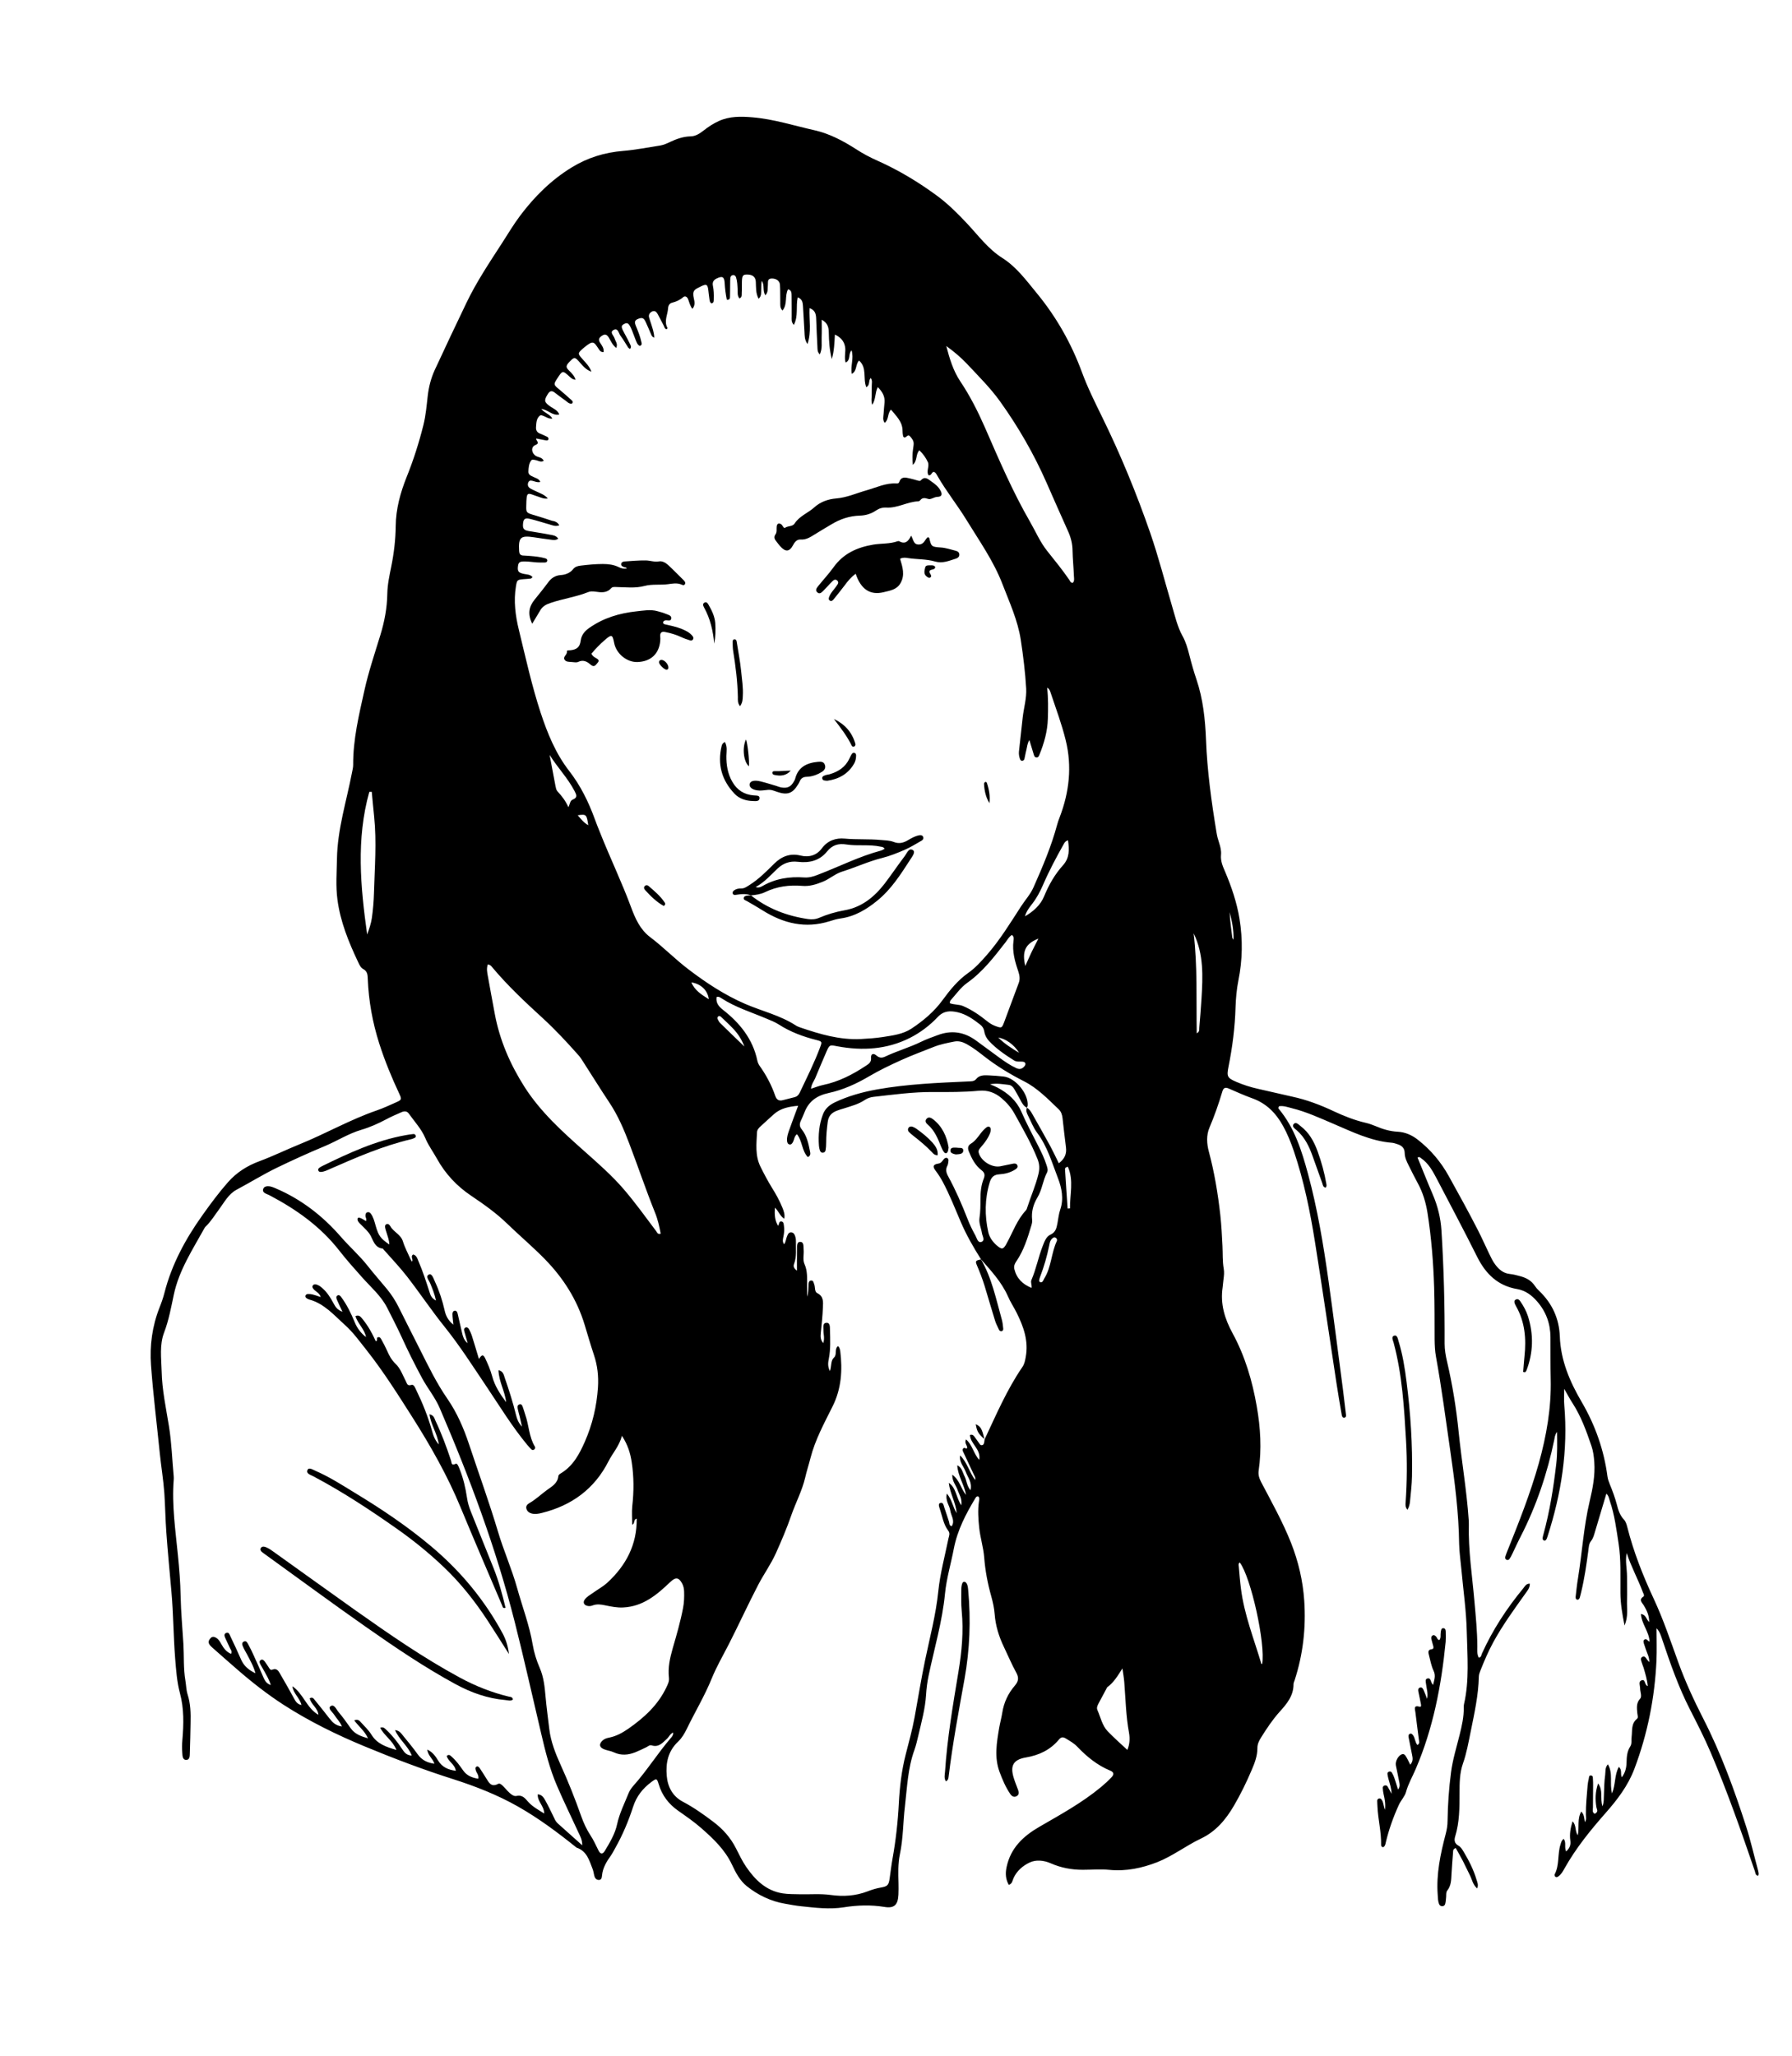 <?xml version="1.0" encoding="utf-8"?>
<!-- Generator: Adobe Illustrator 22.0.1, SVG Export Plug-In . SVG Version: 6.00 Build 0)  -->
<svg version="1.1" id="Calque_1" xmlns="http://www.w3.org/2000/svg" xmlns:xlink="http://www.w3.org/1999/xlink" x="0px" y="0px"
	 viewBox="0 0 2256.9 2587.9" style="enable-background:new 0 0 2256.9 2587.9;" xml:space="preserve">
<g>
	<path d="M2214.1,2361.4c-3.4-0.8-3.2-3.6-3.9-5.7c-17.2-50.2-34.7-100.3-55.5-149.1c-7.9-18.6-17.1-36.6-26.3-54.6
		c-14.4-28.1-24.8-57.9-34.8-87.7c-1.7-5-3.1-10.2-7.3-14.5c0,13.6,0.5,27.2-0.1,40.8c-2.2,46.8-11.2,92.1-27.8,136.1
		c-8.1,21.4-21.4,38.7-36,55.3c-19.3,21.9-37.6,44.4-51.9,69.9c-2.1,3.8-4.3,7.8-8.1,10.4c-1.2,0.8-2.6,1.2-3.7,0.1
		c-0.6-0.6-1.1-2.1-0.8-2.7c6.4-11.9,3.4-25.6,7.5-37.9c0.7-2.2,1-4.7,3.9-6.9c3.7,4.5,0.5,10.4,3.1,15.8c4.6-4.1,6.1-8.3,5.3-13.8
		c-1.1-7.8,0.1-15.4,2.8-24.1c5.1,5.1,2.7,11.8,6.6,17.6c2.1-10.5-1-20.6,4.4-29.9c4,4.1,3.6,8.7,4.6,13.3c2.2-3.3,1.2-6.5,1.2-9.5
		c-0.1-12.4,1.2-24.6,2.2-36.9c0.2-2.7,0.8-5.4,1.4-8.1c0.4-1.8,0.1-4.8,3.1-4.2c2.6,0.4,2,3.2,2.2,5.1c0.2,2.4,0.2,4.8,0.2,7.2
		c-0.1,9.2-0.2,18.5-0.2,27.7c0,2.6-1.1,5.6,1.3,7.7c0.8,0.8,1.9,0.1,2.7-0.6c2.8-2.4,0.7-4.8,0.3-7.4c-1.5-9.5-1.5-18.9,2.2-29.7
		c6.7,9.1,2.2,18.4,5.5,28.8c2.1-5.8,1.5-9.9,1.8-13.9c0.3-4.4,0.2-8.9,0.5-13.3c0.2-4.1,0.5-8.2,1.1-12.3c0.6-4.2-0.5-8.9,3.4-13.4
		c6.8,11.4,1.9,23.7,5.2,36.7c4.8-11.7,2.9-23.2,8.6-33.4c4.7,4.2,1.5,8.9,3.8,13c4.2-5.6,5.7-11.6,5.9-18.1
		c0.2-7.2,0.5-14.3,4.7-20.7c2.3-3.6,1.1-8,1.7-12.1c1-7.9-0.8-16.5,6.7-22.6c2-1.6,0.7-4.5,0.5-6.9c-0.6-6.5-1.6-13,3.5-18.5
		c1.5-1.6,1.2-3.9,1-5.9c-0.3-2.4-1-4.7-1-7.1c0-3.5-2.5-8.6,1.9-10.1c5.2-1.9,3.2,5.8,7.7,7.3c-0.7-8.3-3.1-15.7-5.2-23.1
		c-0.7-2.3-1.8-4.5-2.4-6.8c-0.8-2.6-2.2-5.7,1.2-7.1c2.7-1.1,4.2,1.5,5.5,3.5c0.5,0.8,1.3,1.5,2.9,3.3c0-6.8-2.9-11.4-4.5-16.4
		c-0.7-2.3-1.6-4.5-2.3-6.8c-0.5-1.9-1.3-4.2,1.1-5.4c2.5-1.2,3.2,1.8,6,2.8c-0.5-12.5-10-22.1-10.9-34.9c6.7,1.1,6.6,6.8,10.4,10.2
		c0.1-8.3-3-14.7-6.8-21c-2-3.4-6.8-6.8-0.5-11c1.8-1.2,0-3.9-0.7-5.7c-6.2-16.6-14.8-32.2-20.3-49.1c-2.1,9.9,0.4,19.6,0.4,29.3
		c0,10.3,0.3,20.5,0,30.8c-0.3,9.6,1.8,19.5-3.1,31.1c-3-15-5.1-27.7-5.2-40.7c-0.2-20.9,0.9-41.8-2.3-62.5
		c-2.8-17.9-5-36-10.9-53.2c-1.1-3.1-1.3-6.7-4.5-9.6c-4.8,16.1-9.6,31.8-14.2,47.5c-1.3,4.3-2.2,8.5-5.1,12.1
		c-2.9,3.6-2.9,8.3-3.5,12.7c-2.3,17.3-4.8,34.6-8.9,51.6c-0.6,2.3-1.1,4.7-1.8,6.9c-0.4,1.4-1.4,2.7-2.8,2.7
		c-2.1-0.1-2.6-2-2.4-3.8c0.9-7.8,1.7-15.7,3-23.4c5.2-32.1,7.1-64.7,14.6-96.4c3.9-16.5,7.1-32.7,5.9-49.6
		c-0.5-6.9-1.3-13.6-3.5-20.1c-6.4-18.8-13.1-37.5-24-54.3c-3.5-5.3-6.4-11-10.4-17.9c0,7.9-0.5,14.3,0.1,20.7
		c4.9,56.5-3.7,111.2-21,164.9c-0.3,1-0.6,2-1,2.9c-0.8,1.5-1.7,3.3-3.8,2.4c-1.4-0.6-1.6-2.1-1.4-3.5c0.2-1.3,0.5-2.7,0.9-4
		c8-29.1,12.7-58.9,16.2-88.8c1.5-12.9,1.2-25.9,1-40.3c-2.8,3.6-2.9,6.9-3.5,9.8c-8.8,42.5-22.5,83.2-42.3,121.8
		c-3.8,7.3-7.1,14.8-10.7,22.2c-1,2.1-2.1,4.3-3.5,6.2c-0.8,1.1-2.3,1.6-3.7,0.9c-1.3-0.7-2-2.1-1.6-3.5c0.8-2.6,1.8-5.2,2.8-7.7
		c14.6-36.2,28.9-72.5,39.5-110.1c9.7-34.8,15.9-70,15-106.4c-0.4-17.5-0.2-34.9-0.3-52.4c-0.1-17.1-5.5-32.2-16.9-45.2
		c-6.7-7.7-14.6-13.6-24.8-15.4c-24.5-4.1-39.8-19-50.6-40.6c-16.5-33.1-33.9-65.7-51-98.5c-5.1-9.7-10.4-19.4-19.8-25.8
		c-1-0.7-1.9-2-4.3-0.7c6.3,15.3,12.4,30.8,19,46.1c6.3,14.6,10.1,29.7,11.1,45.6c3,47.5,4.2,95,4,142.6c0,7.6,1.3,15,3,22.3
		c6.9,29.4,11.7,59.2,14.7,89.1c3.7,36.8,10.1,73.2,12.6,110.1c0.1,2,0.3,4.1,0.2,6.2c-0.8,32.3,4.2,64.1,7,96.2
		c1.7,19.1,3.6,38.1,3.7,57.3c0,4.7-0.6,9.6,1.8,14.1c3.2-0.4,3.2-3.3,4-5.2c13.5-29.9,31.3-57,52.1-82.2c2-2.5,3.5-5.9,8.2-5.8
		c0.2,5.6-3.3,9.1-5.9,12.9c-14.1,19.8-28.4,39.4-40.1,60.8c-6.4,11.8-11.6,24-16.5,36.4c-0.9,2.2-1.6,4.6-1.7,6.9
		c-0.5,23.4-5.6,46.1-10.2,68.9c-2.8,13.8-5.2,27.5-9.9,40.8c-4.1,11.7-4.2,24.3-4.2,36.6c0,18.5,0,37-5.5,54.9
		c-1.5,4.7-0.9,8.8,3.9,11.5c3.1,1.7,4.9,4.7,6.7,7.7c6.7,11.2,12.6,22.8,16.3,35.3c0.9,3.2,2.7,6.3,0.8,11
		c-5.6-4.8-6.5-11.5-9.3-16.9c-3-5.8-5.6-11.7-8.6-17.5c-2.9-5.6-6.1-11.1-9.1-16.5c-3.7,1.4-3.3,3.6-3.4,5.6
		c-0.7,8.9-1.4,17.7-1.9,26.6c-0.4,7.5-0.3,15-5.4,21.4c-1.7,2.2-1.2,5.3-1.4,8c-0.3,2.7-0.4,5.5-1,8.1c-0.4,2.2-1.9,3.7-4.3,3.5
		c-1.9-0.1-3.1-1.3-3.7-3c-1.4-3.6-1.3-7.4-1.6-11.1c-2-26.4,3.5-51.8,10.1-77c1.4-5.3,2.3-10.7,2.3-16.2
		c0.3-20.6,1.7-41.1,4.4-61.4c2.1-15.9,6.9-31.4,10.8-47c2.8-11.3,5.4-22.6,5.2-34.4c0-1.4,0-2.8,0.3-4.1
		c6.9-30.1,4.2-60.7,3.5-91.1c-0.6-26.6-4.5-53.1-6.9-79.7c-0.9-10.2-2.5-20.4-2.7-30.7c-0.5-39.8-5.6-79.1-11.3-118.4
		c-5.7-39.3-10.8-78.6-17.9-117.7c-1.3-7.1-1.6-14.3-1.7-21.5c-0.1-21.9,0.1-43.8-0.6-65.7c-1-31.5-3.5-62.9-8.4-94
		c-2.1-12.9-5.8-25.3-12.1-36.9c-4.1-7.5-7.9-15.2-11.7-22.8c-2.5-4.9-4.8-9.9-4.9-15.5c-0.1-6.1-3.6-9.3-9-11
		c-2.3-0.7-4.6-1.6-6.9-1.8c-26.9-2.1-50.6-14-74.8-24.3c-16.7-7.1-33.2-14.7-50.9-19.1c-5.6-1.4-11-3.5-16.6-2.6
		c-1.1,1.5-1.1,2.6-0.4,3.3c19.9,23.8,28.9,52.6,36.8,81.7c12,44.3,19.5,89.6,25.9,135c6.4,45.4,12.1,90.9,18.1,136.3
		c1.3,10.2,2.5,20.4,3.7,30.6c0.2,2,0.9,4.6-1.8,5.1c-2.7,0.5-3.2-2.2-3.5-4.1c-2.3-13.5-4.7-27-6.7-40.5
		c-9-58.9-17.5-117.8-26.9-176.6c-6.2-38.9-14.1-77.5-26.8-114.9c-3.7-10.7-7.9-21.2-13.4-31.1c-8.9-16.1-21-28.5-38.8-34.8
		c-10-3.6-19.7-8-29.4-12.2c-4.5-2-6.9-1.1-8.3,3.8c-4.6,15.4-9.9,30.6-16.2,45.4c-4.1,9.6-3.4,20.4-0.7,30.3
		c7,26.2,11.4,52.8,14.4,79.7c1.4,12.9,2.1,25.9,2.7,38.9c0.5,9.6-0.1,19.2,1.6,28.7c0.8,4.4,0.3,8.9-0.3,13.3
		c-0.5,3.4-0.6,6.8-1.1,10.2c-3.1,20.8,2.6,39.4,12.5,57.6c15.7,28.8,24.9,60,30.5,92.2c4.7,26.8,6.3,53.7,2.4,80.7
		c-0.8,5.4,0.7,9.9,3.2,14.7c13.2,25.1,27.1,49.9,37.6,76.4c9.2,23.4,14.9,47.6,16.6,72.8c2.3,34.1-1.5,67.5-12.1,100.1
		c-0.5,1.6-1.4,3.3-1.4,4.9c0.1,14.6-8.5,24.9-17.5,34.8c-9,10-16.3,21.1-23.4,32.4c-2.6,4.1-4.7,8.6-4.6,13.4
		c0,9.9-3.4,18.6-7.2,27.5c-6.6,15.5-13.9,30.5-22.4,45c-10.2,17.4-22.7,32.4-41.5,41.3c-18.8,8.9-35.5,22-55,29.7
		c-19.3,7.5-39.1,11.7-60.1,9.7c-11.2-1.1-22.6-0.1-33.9-0.1c-13.9,0-27.2-2.5-40-8.1c-8.9-3.9-18.7-4.9-26.9-1
		c-8.4,4-16,10.4-20.2,19.7c-1.3,2.9-1.4,6.9-5.9,8.4c-4-7.1-4.5-14.2-2.8-22.3c5.1-24.2,20.9-39,41.3-50.8
		c26.6-15.4,53.7-30.2,77.6-50c4.8-4,9.3-8.1,13.5-12.6c3.1-3.4,2.7-6.2-1.6-8c-16.5-6.8-29.8-17.7-42-30.5c-4-4.2-9.2-7-14.2-10.1
		c-3.5-2.1-5.9-2-8.7,1.4c-10.8,13-25,19.7-41.5,22.5c-16,2.7-20.3,10.4-15.2,26.3c1.5,4.9,3.5,9.6,5.3,14.5c1.1,3.1,1.4,6.3-2,8
		c-3.4,1.8-6.1-0.2-7.9-2.9c-5.8-8.5-9.8-18-13.4-27.6c-6.9-18.6-3.6-37.1-0.5-55.6c1.1-6.4,2.9-12.6,3.9-19.1
		c2-12.8,7.4-24.3,15.8-34c4.7-5.5,5.3-10,1.8-16.4c-5.8-10.5-10.4-21.6-15.6-32.4c-6.3-13.1-10.5-26.8-11.6-41.3
		c-0.6-7.6-2.2-14.8-4.2-22.1c-4.6-16.2-7.7-32.6-9-49.4c-1-12.6-5-24.8-6.3-37.4c-1.1-10.9-1.9-21.8-0.3-32.7
		c0.3-2.2,1.2-4.7-1-6.6c-1.7-0.3-2.6,0.9-3.3,2c-12.1,20-22.8,40.5-27.3,63.8c-3.6,18.8-9.2,37.3-11.1,56.4
		c-3.4,35.3-13.5,69.1-20.7,103.6c-1.7,8.1-2.7,16.1-3.2,24.4c-1.1,17.1-5.7,33.7-9.6,50.4c-1.5,6.3-2.9,12.7-5.1,18.8
		c-8.3,22.9-9.1,46.9-11.9,70.7c-2.4,20-2.1,40.3-6.3,60.2c-2.6,12.2-2.1,24.5-1.8,36.8c0.1,4.8,0.1,9.6-0.1,14.4
		c-0.6,12.7-5.2,17.4-17.4,15.4c-17.1-2.8-34.1-2.3-51.1,0.4c-18.2,2.9-36.2,0.6-54.2-1.3c-6.8-0.7-13.5-2-20.3-3.2
		c-18-3.1-34.1-11-48-22.1c-8.4-6.7-13.9-16.9-18.5-26.8c-8.8-18.9-23.4-32.7-38.5-46c-9.2-8.1-19.4-15.1-29.5-22.2
		c-11.9-8.4-20.2-19.2-24.4-33.3c-2.3-7.6-2.8-7.6-9.5-2.6c-10.7,8-18.5,17.9-22.7,30.9c-5.8,17.9-13.1,35.3-22.4,51.8
		c-1.9,3.3-3.5,6.7-5.7,9.8c-5.4,7.6-10.2,15.3-11.1,25c-0.2,2.5-0.7,6-4.5,5.6c-3-0.3-4.6-2.6-5.3-5.5c-0.6-2.7-1-5.4-1.9-7.9
		c-4.3-11-7.3-23-20.4-27.3c-23.5-18.9-47.6-36.9-73.9-51.8c-25.8-14.6-53.1-25.3-81.2-34.3c-37.9-12-75-26.1-111.7-41.3
		c-35.5-14.7-69.9-31.6-102.2-52.4c-20.7-13.4-40.1-28.6-58.7-44.8c-10.1-8.7-20.1-17.6-30.1-26.4c-1.5-1.4-3.1-2.7-4.3-4.4
		c-2.3-3.1-1-5.9,1.2-8.3c2.2-2.4,4.9-1.8,7.4-0.2c3,2,4.6,5,6.3,8c2.9,5.1,6.3,9.6,12.1,12c1.7-3.4-0.7-5.6-1.7-7.9
		c-1.6-3.8-3.6-7.4-5.2-11.2c-1-2.4-2.8-5.7,0.6-7.2c3.5-1.6,4.5,2.2,5.6,4.5c4.6,9.6,9.1,19.2,13.3,28.9c3.6,8.3,10,13.5,18.1,17.3
		c-2.2-8.6-6.6-16.1-10.6-23.8c-1.6-3-3.4-5.9-4.8-9.1c-1.1-2.4-2.5-5.6,1-7.1c2.9-1.3,4.2,1.6,5.3,3.6c2.3,4.2,4.5,8.5,6.4,12.8
		c4.4,9.7,8.7,19.3,12.9,29.1c1.7,3.8,3.5,7.3,9.1,9.4c-2-7-5.3-12.1-8.1-17.4c-1.4-2.7-3.2-5.3-4.6-8c-1.1-2.1-2.5-4.7,0.3-6.3
		c2.2-1.2,3.9,0.8,5.1,2.4c1.6,2.2,3.1,4.5,4.6,6.8c1.1,1.7,2.1,4.1,4.6,3.1c6.1-2.5,8.1,2.2,10.2,5.8c5.8,9.7,11.2,19.6,16.7,29.5
		c2.1,3.7,3.8,8,9.9,9.2c-2.3-9.2-10.5-14.7-11.4-23.6c13.8,9.4,17.9,27.5,32.7,35.9c-0.7-8.6-9.3-12.9-10.9-20.8
		c3.7-2,5,0.6,6.4,2.3c6.3,7.7,12.5,15.4,18.6,23.3c3.7,4.7,7.6,8.8,15.5,9.9c-2.4-6.1-6.7-9.9-9.6-14.6c-2.2-3.5-8.5-8.1-4.8-10.8
		c4.6-3.4,7.4,4,10.2,7.3c5.5,6.5,10.5,13.5,15.4,20.5c5.1,7.1,12.4,9.9,21.7,12.5c-4.4-9.5-11.9-15.1-17.4-22.6
		c4.8-1.9,6.7,0.5,8.4,2.4c4.6,5,9.7,9.9,13.3,15.6c6.9,11.3,17.7,15.3,31.5,19.3c-4.8-12-15.4-17.9-20.5-28
		c3.8-1.5,5.7,0.7,7.5,2.4c7.8,7.3,14.4,15.6,20.2,24.5c2.7,4.1,5.5,7.9,12.1,8.1c-4.7-12.1-15.7-19.7-21.1-32
		c5.7,0.5,7.8,4.2,10.2,7.1c6.3,7.6,12.6,15.3,18.4,23.4c5.2,7.2,12,10.6,21,11.8c-1.9-6.4-8-9.9-9-17.8c7.2,3.3,10.6,8.8,13.8,14
		c5,8,12.2,11.4,22.2,12.7c-1.2-8.3-9.8-11.7-11.5-18.7c3-2.6,4.7-0.4,6.4,1.1c5.7,5,10.1,11.2,14.4,17.3c4.7,6.6,11.3,9.1,19,10.3
		c1-4.8-2.5-7.5-3.3-11.1c-0.3-1.4-0.7-2.8,0.5-3.8c1.8-1.4,3.4-0.1,4.3,1.2c2.9,4.2,5.6,8.6,8.3,12.9c3.5,5.6,6.4,11.9,15.1,7.3
		c2.3-1.2,4.5,1.1,6.2,2.7c2,1.9,3.7,4,5.6,6c3.2,3.3,7.4,7.3,11.2,6.5c7.9-1.8,11.1,3.2,15.1,7.6c5.4,5.9,12.2,9.6,20,14.5
		c-0.1-9.7-8.8-15.2-8.1-24.2c5.5,0.5,7.5,4.3,9.4,7.6c3.7,6.6,6.9,13.4,10.2,20.1c1.5,3.1,2.7,6.3,5.3,8.7
		c9.9,8.9,19.8,17.7,31.1,27.8c0.1-7-2.7-11.6-4.8-16.2c-9-19.6-18.5-38.9-27-58.7c-9.1-21.1-14.7-43.3-19.9-65.7
		c-11.1-46.9-21.5-94-33.4-140.8c-23.5-92.6-56.7-181.5-94.4-269c-5.7-13.3-15-24.5-21.9-37.1c-9.3-17.2-18-34.6-26.1-52.4
		c-5.7-12.4-12-24.6-18.2-36.8c-7.6-14.9-20.3-25.7-31.2-37.9c-10-11.2-20.1-22.5-29.3-34.3c-23.7-30.3-54.2-51.8-87.9-69.5
		c-1.5-0.8-3.2-1.3-4.7-2.1c-2.3-1.2-4-2.9-3-5.7c0.9-2.6,3.2-3.4,5.7-3.5c3.5-0.1,6.7,1.3,9.8,2.6c32.4,13.8,59.5,34.8,82.5,61.3
		c10.8,12.4,23.2,23.3,33.4,36.2c7.8,9.9,16.2,19.4,24.3,29.2c5.9,7.2,10.9,14.9,15,23.2c8.8,17.8,17.9,35.4,26.8,53.2
		c10.6,21.1,20.9,42.3,34.4,61.8c12.1,17.5,20.6,37.1,27.3,57.3c12.2,36.7,25.4,73,36.5,110.1c7.1,23.9,17.4,46.9,24.1,71
		c6.6,23.7,15.5,46.8,19.6,71.2c1.7,10.1,4.8,20,8.9,29.4c5,11.5,6.2,23.8,7.3,36.1c1.2,13.6,3.1,27.2,4.7,40.8
		c1.9,15.8,7.7,30.5,14.2,44.9c9.7,21.2,18.2,42.8,26,64.8c3,8.4,6.7,16.5,11.6,24c4,6,6.9,12.6,10.1,19c2.5,5,5.2,5.3,8.1,0.5
		c6.3-10.5,12.8-21.2,15.4-33.4c3-13.9,9.4-26.4,14.6-39.4c1.4-3.4,3.7-6.6,6.2-9.4c16.9-18.9,30.3-40.5,46.8-59.7
		c1.5-1.7,3.2-3.6,3-7c-3.9,1.7-5.1,5.4-7.7,7.8c-5.5,5-10.4,11.3-19.4,8.4c-2.5-0.8-4.5,1.2-6.6,2.3c-4.6,2.2-9.2,4.5-14,6.4
		c-8.9,3.5-17.8,4.3-26.9,0.1c-4-1.9-8.6-2.3-12.7-4c-5.9-2.5-6.3-6.6-1.5-11c2.4-2.2,5.4-3,8.4-3.6c8.9-1.8,16.6-6.1,24-11.2
		c19.9-13.9,37.4-29.8,48-52.3c1.8-3.8,3.6-7.4,3.1-11.7c-1.5-12.9,1.3-25.1,4.8-37.4c4.9-16.8,9.7-33.5,13-50.7
		c1.3-6.8,1.5-13.6,1.3-20.4c-0.1-3.4-0.7-6.8-2.3-9.9c-4.3-8.4-8.5-8.6-15.3-2.1c-16.7,16-34.2,30.7-59.1,31.9
		c-7.7,0.4-15-1.1-22.3-2.6c-5.5-1.2-10.7-2-16.1,0c-2.2,0.9-4.6,1.2-7.1,0.5c-4.1-1.1-5.4-4.4-3-7.8c2.6-3.7,6.7-5.8,10.3-8.4
		c6.1-4.4,12.9-8,18.4-13.1c23.3-21.5,37.2-47.6,36.8-80.4c-4.5,0.9-1.9,6.5-5.7,7.5c0-7.8-0.7-15.6,0.1-23.3
		c2.1-18.5,2.1-36.9-0.7-55.3c-1.7-11.1-4.8-21.7-12.3-33.2c-3.5,13.2-11.7,21.7-16.9,32c-17.7,34.9-46.4,55.8-84,65.1
		c-4.3,1.1-8.8,1.9-13.2,0.6c-3.1-0.9-5.5-2.9-6.3-6.2c-0.8-3.2,1.4-5.4,3.7-6.7c8.1-4.6,14.8-11.1,22.2-16.5
		c6.2-4.5,13.5-8.4,14.4-17.5c0.2-1.8,1.9-2.8,3.4-3.7c15.2-9.2,23.1-24.1,29.9-39.5c9.6-21.8,15-44.6,16.6-68.5
		c0.9-14.3-0.6-27.7-5.2-41.3c-4.1-12.3-7.7-24.8-11.5-37.3c-9.6-31.8-26.8-58.9-49.9-82.6c-15.3-15.7-32.1-29.8-47.8-45
		c-13.8-13.4-29.4-24.4-45.3-35.1c-17.9-12-32.4-27.4-42.9-46.3c-4.9-8.9-11-16.9-15-26.6c-4.7-11.1-13.5-20.5-20.6-30.5
		c-2.4-3.4-5.8-3.3-9.2-1.8c-6.6,2.9-13.2,5.7-19.5,9.1c-10,5.3-20.3,9.9-31.2,13.1c-16.2,4.8-30.4,14-45.9,20.5
		c-20.2,8.4-40.2,17.5-59.9,27c-17.6,8.5-34.1,18.8-51.4,28c-10.1,5.4-15.6,16.2-22.3,25.2c-5.3,7.1-9.9,14.8-16.4,21
		c-0.5,0.5-1,1-1.3,1.6c-15,27.2-32.3,53.2-38.9,84.3c-3.4,16-6.3,32.1-12.2,47.6c-6,15.7-3.5,32.4-3.1,48.8
		c0.5,23.4,5.5,46.2,9.2,69.1c3.4,21,4,42.2,6,63.3c0.1,1.4,0.1,2.7,0,4.1c-2.5,31.9,2.2,63.5,5.3,95.1c1.7,17,3.1,34,3.4,51.2
		c0.4,20.2,2.3,40.3,3.5,60.4c0.9,15.4-0.1,30.8,2.5,46.1c1,5.7,1,11.7,2.7,17.2c3.9,12,4.1,24.2,3.8,36.6
		c-0.3,12.3-0.4,24.6-0.9,37c-0.2,3.5,0.4,8.9-4.4,9.1c-4.7,0.2-4.9-5.1-5.1-8.7c-0.4-5.4-0.4-11,0.1-16.4
		c1.7-19.8,2.2-39.4-3.1-59.1c-3.8-14.2-4.8-29-6-43.7c-2.2-28-2.2-56.1-4.7-84c-2.2-24.9-4.6-49.7-6.4-74.6
		c-1.2-16.4-1.4-32.8-2.5-49.2c-1.2-16.8-4-33.3-5.7-49.9c-3.7-37.1-8.4-74.1-11.1-111.3c-1.8-24.7,1.5-49.1,10.7-72.5
		c2.4-6,4.6-12.2,6.2-18.5c9.2-36,26.6-68,48-98c10.1-14.2,20.5-28.2,32-41.3c11-12.5,24.5-20.9,39.7-26.5c17-6.3,33.3-14.3,50-21.1
		c33-13.3,64-31.2,97.7-42.8c8.4-2.9,16.5-6.7,24.6-10.3c6.8-3,7.1-3.7,3.7-10.9c-9.6-20.5-18.2-41.3-25.1-62.9
		c-8.5-26.6-13.4-53.7-14.5-81.6c-0.2-4.9-0.4-9.4-5.6-12.2c-3.4-1.8-5-5.6-6.6-9c-11.9-25.1-22.4-50.8-26-78.6
		c-2.3-17.1-0.9-34.1-0.6-51.2c0.6-37.4,12.1-72.8,19-109c0.6-3,1.4-6.1,1.4-9.1c-0.2-32.1,7.3-63.1,14.2-94.1
		c5.2-23.4,12.9-46.1,19.9-69c5.3-17.1,8.6-34.5,8.9-52.4c0.2-11.7,2.7-23.1,5-34.5c3.4-16.8,5.4-33.7,5.6-50.9
		c0.2-21.5,5.9-42.1,13.8-61.8c8.6-21.3,15.5-43.1,21.1-65.4c3-12.1,4-24.3,5.4-36.5c1.3-11.4,4.1-22.3,8.8-32.6
		c13.1-28.3,26.4-56.4,39.9-84.5c12.6-26.3,28.8-50.5,44.6-74.9c7.6-11.8,14.8-23.9,23.2-35.1c18-23.9,39-44.8,64.8-60.6
		c20-12.3,41.5-18.9,64.8-20.8c15.7-1.3,31.2-4.4,46.7-6.8c4.4-0.7,8.5-2.6,12.5-4.5c8.1-3.8,16.5-6.8,25.6-7
		c6.6-0.1,11.7-3.6,16.6-7.4c6-4.7,12.2-8.8,19.1-11.9c13.6-6.2,27.9-5.9,42.3-4.7c26.8,2.2,52.3,10.5,78.3,16.3
		c18.9,4.3,35.9,13.3,52.1,23.7c8.6,5.6,17.6,10.4,27.1,14.6c26.7,11.9,51.6,26.9,75.1,44.2c13.7,10.1,25.8,22.1,37.6,34.7
		c14.2,15.1,26.6,32.2,44.6,43.6c17.7,11.2,29.9,27.9,42.9,43.7c24.9,30.1,43.9,63.6,57.4,100.2c7.1,19.3,16.3,37.7,25.3,56.1
		c23.3,47.4,43.3,96.1,60.6,145.9c10.5,30.4,18.5,61.6,27.6,92.5c3.8,12.7,6.6,25.7,13.2,37.6c4.1,7.3,6.5,15.8,8.6,24.1
		c2.6,10.3,5.5,20.5,8.9,30.5c8.3,24.6,11,50.2,12,75.8c1.5,39.5,6.9,78.4,13.3,117.2c0.7,4.4,1.9,8.7,3.3,12.9
		c1.6,4.9,2.8,9.7,2.3,15c-0.7,7.4,2.1,14.1,5,20.7c8.2,19.3,14.9,39,18.3,59.7c4.2,26,3.8,51.8-1.4,77.5
		c-2.2,11.1-3.2,22.3-3.6,33.6c-0.7,25.3-3.9,50.4-8.9,75.3c-2.4,12.1-1.4,14,9.8,18.8c8.8,3.8,17.9,6.7,27.3,8.8
		c14.4,3.2,28.7,6.6,43,9.8c18.2,3.9,35.4,10.4,52.2,18.3c13,6.1,26.4,11.4,40.5,14.7c4.3,1,8.6,2.5,12.6,4.2
		c8.9,3.8,17.9,6.5,27.7,7c9.3,0.5,17.8,4.1,25.4,10.1c16.1,12.6,28.9,27.7,38.9,45.7c12.6,22.7,25.2,45.5,37,68.6
		c4.8,9.4,9.1,19.2,13.7,28.7c2.4,4.9,4.6,9.9,8,14.3c4.7,6.2,10.2,10.9,18.4,11.7c4.4,0.5,8.8,1.6,13,2.8c7.5,2,14,5.5,18.4,12.2
		c1.5,2.3,3.3,4.4,5.3,6.2c16.4,15.6,25.3,34.9,26.1,57.4c1.1,30.4,12.7,57.2,27.7,82.8c16.9,29,27.9,60.1,32.3,93.4
		c0.5,3.5,1.6,6.6,2.9,9.8c3.4,8.2,6.5,16.6,8.8,25.2c1.8,6.9,3.7,13.7,9,19.3c2.2,2.3,3.4,6,4.2,9.2c7.9,31.3,19.7,61.2,33.3,90.4
		c12.2,26.1,21.3,53.4,31.1,80.4c8.8,24.2,19.5,47.4,31.2,70.3c22.4,43.7,39.2,89.6,54.2,136.3c5.9,18.3,10,37,15.1,55.5
		C2214.8,2357.6,2215.5,2359.6,2214.1,2361.4z M1235.4,1585.2l0.1,0.1c-9.5-15.1-18.4-30.5-25.4-46.9c-7.3-17-14-34.2-22.7-50.5
		c-2.8-5.2-5.8-9.9-9.4-14.6c-3.7-5-2.7-7.5,3.8-8.5c3.8-0.6,4.9-3.3,6.8-5.5c1.2-1.4,2.7-2.3,4.5-1.4c1.3,0.7,1.6,2.3,1.4,3.6
		c-0.3,2-0.4,4.2-1.3,5.9c-2.6,4.8-1.5,9,1,13.5c9.3,17.1,17.1,35,24.2,53.2c2.8,7.3,6.3,14.5,10.1,21.3c1.8,3.2,2.9,9.6,7.5,8
		c5-1.8,1.3-7.2,0.7-11c-1-6.4-4.1-12.6-3.1-19.1c1.2-7.8,1.2-15.7,1.2-23.5c0-9,0.8-17.8,4.2-26.2c1.8-4.6,1-7.5-2.9-10.5
		c-7.9-6-12.2-14.6-15.9-23.5c-1.7-4.1-1.3-7.5,2.5-9.8c5.4-3.3,8.9-8.4,12.6-13.3c2.1-2.7,4.5-5.3,7.1-7.3c2.8-2.1,5.5-0.5,5.4,3
		c-0.1,3.2-1.5,5.9-2.9,8.7c-2.6,4.9-6,9.1-9.6,13.3c-1.8,2.1-3.5,4-2.6,7.2c2.9,10.3,16.5,18.8,27.1,16.8c5.4-1,10.7-2.3,16.1-3.3
		c2-0.4,4.3-0.3,5.3,1.9c1.3,2.9-1,4.4-3,5.7c-5.9,3.7-12.7,5.4-19.5,5.8c-6.9,0.4-10.2,3.5-12.2,10c-6.3,20.9-6.5,41.9-1.8,62.9
		c1.6,7.2,6.5,13.5,12.6,18.2c4.5,3.4,6.1,2.9,9.1-1.6c0.6-0.9,1-1.8,1.5-2.7c7.7-14,13-29.5,24.2-41.5c0.9-0.9,1.3-2.4,1.7-3.7
		c4.5-14,10.5-27.4,14-41.8c1.7-6.9,1.4-12.6-1-18.7c-7.9-20.1-18.8-38.7-29.2-57.6c-4.2-7.6-9.9-14-16.4-19.5
		c-8.1-6.8-17.1-10.2-28.3-9.2c-19,1.8-38.3,1.7-57.4,1.6c-25.5-0.2-50.4,3.3-75.5,6.1c-3.6,0.4-7.5,1.7-10.5,3.7
		c-8.1,5.5-17.4,7.9-26.5,10.8c-3.3,1-6.6,1.9-9.7,3.2c-6.1,2.5-9.8,6.4-10.8,13.6c-1.2,8.8-2,17.6-2,26.6c0,3.1-0.2,6.1-0.7,9.2
		c-0.3,1.7-1.4,3.1-3.5,3.2c-2,0.1-3.2-1.3-3.7-2.9c-0.6-1.9-1.1-4-1.2-6c-1-13.4,0.2-26.6,5-39.3c2.7-7.1,7.9-11.7,14.6-15
		c17.1-8.2,35.3-13.2,53.7-16.5c37.8-6.7,76.1-8.3,114.4-10c3.7-0.2,7.6,0.3,10.4-3.1c3.9-4.9,9.6-4.8,15.1-4.6
		c6.5,0.2,13,0.8,19.4,1.5c14.8,1.6,31.3,21.5,30.3,36.4c-0.1,1-0.6,2-0.9,2.9c-4.3-2-6.3-6-8.4-10c-2.4-4.5-4.9-9-7.5-13.4
		c-1.6-2.7-3.7-5-7.1-5.4c-7.3-0.8-14.5-2.3-23.6-0.8c4.2,1.8,7,2.9,9.6,4.3c13.1,6.9,23.8,16.4,29.8,30c6.4,14.7,14,28.9,21.3,43.2
		c4,7.9,7.9,15.9,10.6,24.5c0.9,2.9,2.1,6,0.6,9c-5.3,10-6.2,21.8-12.1,31.5c-5.3,8.8-7.8,18-6.7,28.3c0.3,2.3-0.3,4.8-1,7.1
		c-4.7,15.7-9.5,31.4-19,45.2c-2,2.9-3.3,6-2.4,9.6c2.9,11.8,10.4,19.1,21.7,23.7c0.6-3.9-1.5-6.8-0.2-9.9
		c6-13.9,8.7-28.8,14.2-42.8c2.1-5.4,4.4-11.9,9.5-14.2c7.1-3.2,7.9-8.6,9.1-14.6c1.1-5.7,1.6-11.6,3.5-17.1
		c4.7-13.5,1.8-27.4-2.7-39.1c-7.6-19.6-13.4-40.3-26.4-57.6c-4.9-6.5-7.8-14.4-11.5-21.7c-1.5-3-3-6.3-1.3-9.8
		c3.1,1.8,4.9,4.7,6.6,7.7c7.6,13.4,15.2,26.8,22.6,40.3c3.8,7.1,7.2,14.4,10.9,21.9c7.3-5.5,10.1-11.8,9-20.1
		c-1.6-12.2-2.9-24.5-4.3-36.7c-0.5-4.2-1.7-8.2-4.8-11.1c-13.6-13-26.9-26.8-43.7-35.3c-17.5-8.9-34-18.9-49.5-30.9
		c-7.3-5.7-14.5-11.4-22.7-15.9c-4.9-2.7-10-4.3-15.7-3.2c-8.7,1.7-17.5,3.4-25.8,6.7c-13.7,5.5-27.5,10.5-40.9,16.6
		c-13.7,6.2-27.4,12.7-40.3,20.3c-16.1,9.5-33,17.2-51,21.1c-15.3,3.3-25.5,10.6-30.9,25.1c-1.3,3.5-3,6.9-4.5,10.3
		c-1.6,3.7-1.6,6.9,1.3,10.4c6.4,8,8.5,17.8,10.4,27.6c0.5,2.5,1.2,5.5-2.7,7.3c-7.7-7.9-6.8-20.3-13.7-28.8
		c-3.4,2.6-3.3,6.4-4.8,9.4c-1,1.9-2.1,3.9-4.5,3.5c-2.4-0.4-3-2.6-3.2-4.7c-0.3-4.6,1.1-8.8,2.6-13c3.5-9.9,7.2-19.8,11.4-31
		c-11.8,1.1-21.9,3.1-30.3,10.4c-5.7,5-11.1,10.2-16.7,15.2c-2.4,2.1-4.6,4.5-4.8,7.7c-0.7,14.6-2.6,29.2,4.3,43.3
		c4.4,8.9,9,17.6,14.2,26.1c5.1,8.1,9.8,16.5,13.4,25.4c1.7,4.3,3.5,8.6,2.4,14.1c-5.5-3.4-6.9-9.5-11.8-13.9
		c-0.5,8.8-0.2,15.8,4,22.8c1.6-2,0.9-5.7,4-5.5c3.1,0.3,3.1,3.3,3.4,5.6c0.7,4.4,0.3,8.9-0.6,13.3c-0.6,3.1-1.7,6.5,0.8,9.8
		c2.4-3.1,2.2-6.3,3.4-9.1c1.2-2.9,2.1-6.3,6-5.8c3,0.4,4.2,3.3,4.9,6c0.4,1.6,0.7,3.4,0.6,5.1c-0.2,9.5,1.2,19.2-2.3,28.5
		c-1.2,3.1-0.4,5.7,3.6,8.6c0-9.9-0.1-18.4,0.1-26.8c0.1-3.6-0.6-9.3,3.7-9.4c5.4-0.2,4.2,5.9,4.6,9.6c0.6,6.1-1.4,12.8,1.1,18.3
		c3.9,8.6,3.2,17.4,3.3,26.2c0.1,4.9,0,9.8,0,14.8c1.7-5.1,1.5-10.2,1.8-15.2c0.1-2.2,0.4-5.3,3.7-5.1c2.5,0.1,2.6,2.7,3.4,4.6
		c1.5,3.8,0.2,9.5,3.9,11.3c8.1,4,7.4,11,7.1,17.6c-0.4,10.9-1.6,21.8-2.7,32.7c-0.4,4.2-0.6,8.2,3.1,12.6
		c2.1-6.4,0.2-11.1,0.3-15.8c0.1-3.8-1.5-9.7,4-9.8c4.5-0.1,4.1,5.5,4.2,9.1c0.3,12,0.9,23.9-1.4,35.8c-0.9,4.7-1.9,9.6,1.3,15.9
		c2.4-6.8,0.7-12.9,5.2-17.1c4.1-3.7,0.2-10.6,5-14.4c0.9,1.1,1.5,1.6,1.7,2.2c0.5,1.3,0.9,2.6,1.1,3.9c3,24.2,1.5,47.7-9.7,70
		c-10.5,21.1-21.9,41.9-27.8,65c-2.1,8.3-4.8,16.4-6.7,24.8c-3.9,16.4-11.9,31.3-17.4,47.1c-5.6,16.2-12.3,31.9-19.3,47.5
		c-6.3,14.1-15.4,26.6-22.5,40.3c-12.8,24.6-24.3,49.8-36.9,74.5c-7.3,14.3-15.5,28.3-21.5,43.1c-8.9,21.9-21.1,42.2-31.4,63.4
		c-2.8,5.8-6.2,11.6-10.9,16.1c-12.7,11.9-15.8,26.7-14.4,43.1c1.2,14.2,7.6,25.9,20.3,32.6c13.7,7.2,26.2,16.1,38.5,25.4
		c11.9,9,21.6,19.8,28.4,33.3c4,7.9,7.9,16.1,12.9,23.4c11.3,16.4,25,30,46,33.3c7.2,1.1,14.3,0.9,21.5,1.1c13,0.3,26-0.9,39,0.9
		c15.9,2.2,31.4,1.2,46.5-4.6c5.4-2.1,11-3.8,16.8-4.8c8.2-1.4,9.6-3.1,10.8-11.1c1.2-8.5,2.2-17,3.7-25.4
		c4.1-22.9,6.7-46.1,7.9-69.3c1.1-20.9,3.5-41.6,8.7-61.8c4-15.6,8.3-31.1,11.2-46.9c4.4-23.9,8.2-47.9,13.2-71.7
		c6-28.8,13.6-57.2,16.6-86.6c2.3-22.5,8.3-44.4,12.8-66.5c0.7-3.2,2.4-6.4-0.2-9.8c-6.2-8.1-7.5-18.2-10.7-27.6
		c-0.9-2.5-2.3-6.5,0.6-7.4c4-1.2,4.2,3.4,5.2,6.1c2.1,5.8,3.8,11.7,5.8,17.5c0.7,2-0.1,5,3.5,5.6c4.3-7.1-1-13.2-1.9-19.6
		c-0.9-6.6-6.6-12.3-4.3-21.4c6.8,8.1,7.5,17.4,12.4,24.6c-1.2-13.3-8.5-24.9-10-38.1c9.5,6.3,9,18.2,15.8,28.3
		c1.2-8.7-2.8-13.8-4.7-19.4c-1.9-5.8-6.9-10.6-6.7-19.2c9.7,7.1,10.9,18.1,17.4,25.5c-2.3-12.9-10.4-24-11.1-37.3
		c6.1,2.9,6.7,9,9.2,13.9c2.7,5.1,2.5,11.6,7.5,17.5c2.3-9.9-3.3-15.9-5.8-22.7c-2.5-7-8.7-12.6-7.3-21.1
		c8.8,8.4,11.4,20.8,18.9,30.9c0.8-3.4-0.8-5-1.6-6.8c-4.3-9.3-8.8-18.6-13.1-27.9c-0.8-1.7-2.1-3.8,0.3-5.5c1.4-1,3.1,1.7,4.4-0.1
		c0.2-3.5-3.9-6-1.5-10.8c8.1,6.8,9.4,17.8,16.7,25.8c2.4-13.7-11.3-20.1-11.7-31.4c2.7-0.8,4.1,0.2,5.2,1.6c2.1,2.7,4,5.6,6,8.3
		c1,1.3,1.8,3.3,3.8,3c2.5-0.3,2.7-2.7,3.1-4.7c0.2-1,0.3-2,0.4-3.1l0.2-0.1c14.5-30.8,27.9-62.2,47.3-90.5c2.6-3.7,3.4-8,4.2-12.5
		c3.8-20.3-2.7-38.4-11.5-56c-3.5-7-8-13.6-11-20.8C1261.1,1613.4,1248,1599.5,1235.4,1585.2z M704.4,661.3
		c-5.2,1.9-9.2-0.3-13.3-1.4c-7.9-2.2-15.7-4.8-23.7-6.7c-6.3-1.5-8.2,0.1-8.7,6.3c-0.5,5.9,1,7.9,7.1,9c8.8,1.6,17.6,2.7,26.3,4.5
		c3.8,0.7,8.1,0.9,11,5.1c-3.2,2.3-6.3,1.7-9.2,1.3c-7.1-0.9-14.2-1.9-21.3-3c-17.1-2.6-19.8,0-18.8,17.4c0.2,3.3,1.4,5.2,4.7,5.5
		c3.1,0.2,6.2,0.3,9.2,0.6c6.5,0.5,12.9,1.2,19.2,3c1.3,0.4,2.5,1.3,2.4,2.9c-0.2,1.6-1.7,2.3-3,2.3c-3.4,0.1-6.8,0.1-10.2-0.1
		c-4.8-0.3-9.5-1.1-14.3-1.2c-7.4-0.2-8.9,0.9-9.5,6.4c-0.7,6.1,0.8,7.9,7.7,9.3c3.7,0.8,7.9,0.5,10.7,4.1c-1.1,0.9-1.6,1.6-2.1,1.7
		c-3,0.4-6.1,0.6-9.2,0.8c-8,0.6-8.3,1.2-9.6,8.9c-3.1,18.6-0.7,37,3.7,55c8.5,34.9,16.2,70,27.4,104.2c8.6,26,18.9,51.4,36,73.4
		c14.2,18.3,24.3,38.8,32.2,60.5c2.1,5.8,4.4,11.5,6.7,17.2c12.5,31.5,27.2,62,39,93.8c5.2,14.1,11.4,28.1,24,37.6
		c17,12.8,31.7,28.1,48.7,40.9c22.2,16.9,45.3,32,70.8,43.1c21.3,9.2,44.3,14.4,64.1,27.3c1.7,1.1,3.7,1.8,5.6,2.5
		c24.7,8.4,49.5,15.8,76.1,14.5c9.3-0.5,18.5-1.1,27.6-2.5c12.5-2,25.5-3.5,36.2-10.6c14.8-9.8,28.5-21.2,39.2-35.9
		c9.3-12.7,19.2-25,32.3-34.2c8.8-6.2,15.8-14,22.9-22c16.8-19.1,30-40.7,43.7-61.9c5.2-8,11.8-15.1,15.7-24
		c11.4-25.7,22.4-51.5,29.7-78.7c0.9-3.3,2-6.5,3.3-9.7c12-31.5,15.6-63.7,7.5-96.6c-4.9-20-12.1-39.3-18.6-58.7
		c-0.9-2.5-1.4-5.6-4.8-7.5c1.5,13.6,1.3,26.2,0.9,38.9c-0.4,15.9-4.7,31-10.7,45.7c-0.7,1.6-1.4,3.3-3.5,3.2
		c-2.7-0.1-3.1-2.3-3.7-4.2c-1.7-5.7-3.5-11.3-5.4-17.7c-2.7,4.6-2.8,8.8-3.8,12.7c-1,3.6-1.5,7.4-2.4,11c-0.3,1.3-1.3,2.4-2.9,2.5
		c-1.7,0-2.3-1.3-2.8-2.6c-1-2.9-1.5-6-1.2-9.1c1.5-14.3,3.1-28.6,4.7-42.8c1.4-12.2,5.1-24.3,4.4-36.6c-1.2-20.5-3.7-40.8-6.8-61.2
		c-3.8-24.7-14.2-47.1-23-70c-11.2-29.3-29.4-54.8-45.6-81.3c-11.4-18.6-25.3-35.8-36.2-54.8c-1.2-2-2.1-4.4-4.5-5.3
		c-3.2-0.2-2.8,4.9-6.9,4.2c-3.2-5.1,1.5-11.2-0.8-16.5c-2.5-5.6-6.1-10.4-10.7-14.9c-5,5-2.1,12.9-8.3,18.3
		c-0.6-7.6-0.6-13.7,0.3-19.7c0.3-2.4,0.8-4.7,0.8-7.1c0-3.7-2.2-6.4-4.5-9c-2.5-2.9-4,0.2-6,1.1c-1.6,0.7-2.7-0.5-2.9-1.9
		c-0.4-2-0.6-4.1-0.6-6.1c0-11.7-7.9-18.6-14.6-26.9c-4.8,5.3-2.4,12.5-7.9,16.7c-2.9-4-1.6-7.7-1.4-11.3c0.3-4.8,0.8-9.5,1.2-14.3
		c0.7-7.8-2.8-13.6-8.5-19.4c-3.7,7.2-2.3,15.3-7,22.3c-1.6-4.7-0.6-8.5-0.7-12.2c-0.1-3.8,0.2-7.5,0.1-11.3
		c-0.1-3.3,1.2-6.9-1.3-10.3c-3.3,3.6-0.4,9-5.6,11.6c-4.4-11,1.3-24.5-9.1-33.5c-4.8,5.1-2.2,12.9-9.1,16.8
		c-2-10,2.9-19.3-0.3-29.7c-4.7,5-0.7,12.3-7.5,15.4c-2.1-7.1,0.5-13.6-0.7-19.9c-1.3-7.1-5.5-11.9-12.8-15.3
		c-0.6,10.8-0.9,20.7-3.9,30.8c-2.9-11.4-3.6-22.5-3.8-33.8c-0.1-6.1-1.5-11.8-8.9-15.7c0,8.4,0.2,15.2-0.1,22
		c-0.3,6.9,1.2,14-2.3,21.6c-3.3-3.1-2.8-6.3-3-9.1c-0.6-12-1.2-23.9-1.6-35.9c-0.2-5.8-1.3-10.7-8.3-13.2
		c-0.7,15,2.6,29.8-2.6,45.2c-3.9-5.5-3.5-10.4-3.8-15.1c-0.7-10.9-1.3-21.9-1.9-32.8c-0.3-4.5-0.9-8.7-6.6-10.9
		c-2.6,11.5,1,23.4-4.9,34.7c-3.4-3.5-2.7-7.1-2.7-10.3c-0.1-8.6,0.1-17.1-0.1-25.7c-0.1-3.5,0.4-7.6-4.5-8.8
		c-4.5,8.4-0.3,18.7-7,26.7c-3.5-3.5-2.7-7.4-2.8-11c-0.2-7.2,0.1-14.4-0.4-21.5c-0.4-5-4.7-7.8-10.3-7.8c-6.1,0.1-4.5,4.8-4.9,8.2
		c-0.6,4.1,0.8,8.8-3.2,12.9c-3.8-6.1-0.6-12.8-4.5-18.1c-0.7,3.6-0.5,7.1-0.7,10.7c-0.3,3.9,0.8,8.2-3.3,11.8
		c-3.8-7.2-3.1-14.4-3.5-21.4c-0.4-6.3-4.1-9.1-11.1-9.1c-5.2,0-6.2,1.5-6.4,9.2c-0.1,4.8,0.1,9.6-0.2,14.4
		c-0.1,2.2,0.6,4.9-2.9,6.5c-2.9-3.4-2.1-7.6-2.3-11.4c-0.3-5.1-0.4-10.3-2-15.2c-0.6-1.7-1.8-3-3.8-2.8c-2,0.2-3.1,1.6-3.3,3.4
		c-0.3,2.4-0.3,4.8-0.3,7.2c-0.1,5.5,0,11-0.2,16.4c-0.1,1.8,0.2,4.4-4,4c-1.4-6.7-2.3-13.7-2.7-20.9c-0.4-8.1-3-9.3-10.3-5.7
		c-4,2-5.4,4.9-4.5,9.2c1.1,5.4,1.3,10.9,1.1,16.4c-0.1,2.2,0.4,5-2.9,5.6c-2.2-1.1-2.3-3.3-2.6-5.3c-0.6-3.7-0.9-7.5-1.4-11.2
		c-0.9-7.4-2.3-8.3-9.2-4.9c-7.8,3.9-11.5,4.7-9,15.5c0.9,3.8,1.9,8.4-1.9,12.8c-3.1-4.1-3.8-8.2-5.3-12c-1.2-3-3.7-4.9-6.4-2.6
		c-4.1,3.6-8.7,5.6-13.9,6.9c-3.2,0.8-4.8,3.6-5,7.1c-0.5,8.2-5.5,16.3-0.7,24.7c0.1,0.2-0.6,1-1,1.6c-2.6-0.3-2.8-2.7-3.7-4.5
		c-2.6-4.8-5-9.8-7.6-14.5c-1.6-2.8-3.7-5.1-7.4-3.2c-3.1,1.7-4.4,4.3-3.4,7.7c0.7,2.6,1.7,5.2,2.5,7.8c1.7,5.5,3.7,10.8,3.9,17.2
		c-2.7-0.8-3.2-2.4-3.9-3.9c-2.3-5.3-4.5-10.7-7-16c-2.4-5.1-4.6-5.7-9.8-3.5c-4.4,1.8-4.1,4.7-2.6,8.3c2.7,6.6,5.5,13.3,7,20.3
		c0.4,1.8,1.5,4.1-1.9,5.3c-3.2-1.5-4.1-4.9-5.4-8c-1.6-3.8-2.8-7.7-4.4-11.5c-3.8-9.1-5.5-10.5-10-8.1c-4.1,2.2-3.9,3.9,0.7,12.2
		c2.3,4.2,4.6,8.4,6.6,12.7c0.9,1.9,2.4,4.1,0.1,6.5c-0.9-0.7-1.9-1.2-2.4-2c-3.2-4.9-6-10-9.5-14.6c-2.4-3.1-3-10.5-8.9-7.2
		c-5.1,2.9,0.5,7.1,1.5,10.6c1,3.6,4.4,6.8,2,11.9c-4.8-3.7-6.6-8.5-9.2-12.8c-2-3.3-4.3-5.3-8.3-2.8c-3.7,2.3-5.7,4.7-2.8,9.1
		c2.3,3.5,5.2,7,4.3,11.8c-3.5,0.1-4.9-2.1-6.1-4c-6.1-9.1-6.7-11.4-18.3-1.8c-0.5,0.4-1,0.9-1.6,1.3c-6.5,5.8-6.6,6.5-0.6,13.1
		c4.4,4.9,9.1,9.6,11.4,16c-7.4-2.4-11.6-8.3-16.3-13.5c-4.3-4.8-5.7-4.7-9.9-0.4c-6.2,6.1-6.6,8-2,12.5c3.3,3.3,6.7,6.5,8.2,11.5
		c-3.7-0.1-5.7-2.2-7.6-3.9c-8.9-8.2-8.9-7.7-15.7,2.7c-4.6,7.2-4.4,7.5,2.6,13.3c5,4.2,9.9,8.4,14.7,12.8c1.3,1.2,3.6,2.6,1.6,5.1
		c-3.5,0.9-5.7-1.8-8-3.5c-4.8-3.3-9.4-6.9-14-10.4c-3.5-2.6-6-2.1-8.4,1.7c-5.3,8.5-4.9,10.5,3.7,16.4c3.7,2.5,8.5,4.1,10.6,9.6
		c-8.8,1.9-13.8-6-22.7-7c4.6,5.6,10.8,6.4,14,12.1c-4.5,0.6-7.3-1.7-10.3-2.9c-1.9-0.7-4-2.1-5.8-0.5c-4.2,3.8-4.1,9.1-4.5,14.2
		c-0.3,3.8,1.2,6.6,4.9,8.1c3.2,1.3,6.3,2.6,9.4,4.2c0.7,0.4,1.4,1.6,1.4,2.4c0,1.8-1.6,2.2-2.9,2c-4.2-0.7-8.4-1.6-12.5-2.4
		c-0.7,3.1,5.6,5.5-1.2,8.3c-5.9,2.4-4.9,10.3,0.8,13.7c3.2,1.9,7.9,1.6,9.8,6.2c-4.1,2.1-7.1-0.5-10.3-1c-2-0.3-4.3-1.4-5.7,0.7
		c-2.8,4.1-3.1,9-3.3,13.7c-0.2,4.3,3.5,5.4,6.5,6.9c3,1.5,6.9,2.1,8.5,6.2c-3.6,0.9-6.1-0.4-8.7-1.1c-2.4-0.6-4.9-1.5-6.3,1.4
		c-1.3,2.8-0.8,5.6,1.7,7.4c2.5,1.8,5.4,2.8,8.2,4.2c4.7,2.4,10,3.7,14.6,8.9c-4.9,0.7-8-0.9-11.1-1.9c-15.2-4.9-15.7-8.7-16.1,11.5
		c-0.2,7.9,0.4,8.4,8,10.8c8.2,2.5,16.4,4.9,24.5,7.7C698.3,656.1,702.1,657,704.4,661.3z M614.3,1214.1c-1.7,5.2-0.8,10,0.1,14.6
		c2.8,15.8,5.8,31.6,8.7,47.4c6.2,33.4,19.4,63.8,37.7,92.5c20.3,31.6,47.7,56.2,75.3,80.7c17.1,15.2,34.4,30.3,49.4,47.7
		c14.5,16.9,27.5,35,40.8,52.7c1.3,1.7,1.9,4.6,5.8,3.3c-1.7-9.1-3.7-18.1-7.2-26.6c-11.5-28.6-21.3-57.8-32.3-86.6
		c-6.8-17.9-14.3-35.5-25-51.6c-11.4-17.1-22.2-34.6-33.3-51.8c-1.8-2.9-3.7-5.8-6-8.3c-14.3-16.1-28.9-31.9-44.9-46.5
		c-22.2-20.3-44.2-40.9-63.6-64.1C618.7,1216.2,617.5,1214.4,614.3,1214.1z M1191.8,435.6c4.1,15.8,8.6,31,17.7,44.6
		c12.2,18.2,22.1,37.8,30.9,57.8c17.5,40.1,34.7,80.4,56.6,118.4c7.2,12.4,12.8,25.8,21.8,37.1c9.6,12,19.3,23.9,28,36.6
		c1,1.5,1.6,4,4.5,3.5c2.2-2.7,1.3-5.9,1.2-8.8c-0.4-10.6-1.5-21.1-1.7-31.7c-0.1-8.8-2.2-16.8-5.8-24.7c-9.2-20.2-18-40.6-27-60.9
		c-15.9-36.1-35.5-70.1-58.5-102.2c-12.2-17-27.1-31.7-41.3-46.9C1210.4,450.1,1201.5,442.6,1191.8,435.6z M902.5,1255.1
		c-1.1,7.2,2.5,11.8,8,16.1c21.2,16.6,37.6,36.7,43.3,63.9c0.5,2.3,1.5,4.6,2.8,6.5c8.4,11.8,15.1,24.4,19.8,38
		c1.6,4.6,4.4,6.7,9.4,5.4c4.9-1.3,9.9-2.6,14.9-3.8c3.2-0.8,5.3-3,6.6-5.9c8.9-18.8,18.3-37.4,25.6-57c2.6-6.9,2.5-7.2-4.8-9.1
		c-16.7-4.2-32.6-10.1-47.1-19.4c-4.8-3.1-10.3-5.3-15.7-7.5c-19.1-8.1-39.2-14.2-56.8-25.7C906.8,1255.5,905,1254.2,902.5,1255.1z
		 M1021.4,1370.6c5.5-1.8,10.2-3.7,15-4.7c19.8-4.1,37.3-13.1,53.9-24.1c3.8-2.5,7.2-4.4,6.7-10.2c-0.4-4.8,2.8-6.2,6.5-3.1
		c3.7,3.2,6.8,3.7,11.1,1.7c14.8-7.1,30.7-11.5,45.4-18.7c6.7-3.3,13.9-5.8,20.9-8.4c17.4-6.6,33.6-4.1,48.5,6.9
		c9.6,7.1,19.3,14.2,28.9,21.2c6.9,5,13.9,9.9,21.8,13.5c4.2,1.9,7.2,0.9,10-2.3c2.4-2.7,1.6-5.5-2-5.9c-3.7-0.4-7.6,0.6-11-1.6
		c-11.3-7.1-22.3-14.6-31.5-24.4c-3-3.3-5.2-7.3-5.9-11.8c-0.6-3.6-2.2-6.5-5-8.7c-8.7-6.8-17.7-13.2-28.5-15.7
		c-9-2-17.4-2.3-25.2,6c-10,10.6-22,19.7-35.1,26.3c-28.8,14.5-59.6,16.4-90.9,10.6c-10.2-1.9-10.2-2.4-14.4,7.3
		c-4.7,11-9.5,22-14,33C1024.8,1361.5,1021.9,1365,1021.4,1370.6z M1196.2,1262.9c5.5,2.1,11.5,1.3,16.8,3.6
		c10.8,4.7,20.3,11.1,29.4,18.4c3.2,2.6,6.5,4.9,10.4,6.4c8.6,3.2,8.9,3.4,12-4.9c6.2-16.3,12-32.7,18.2-48.9c2-5.2,1-9.9-0.6-14.9
		c-4.2-12.3-7.7-24.7-6-38c0.3-2.4,1-5.5-2-7.6c-3.7,2.2-5.5,6-8,9.2c-14.5,18.6-28.7,37.2-48.3,51.1c-8.2,5.8-14.2,14.6-21.1,22.2
		C1196.4,1260.2,1196.5,1261.4,1196.2,1262.9z M468.2,996.8c-1,0-2.1,0.1-3.1,0.1c-16.7,59.5-11.1,119.4-2.7,179.5
		c2.5-6.8,4.9-13.6,5.9-20.6c1.5-10.5,2.4-21.1,2.7-31.6c0.9-32.1,3.5-64.2,0.2-96.3C470.1,1017.6,469.2,1007.2,468.2,996.8z
		 M1419.8,2202.9c3-6.9,3.4-14.4,2.1-21.6c-3.9-21.2-4.3-42.8-6-64.2c-0.5-5.6-1.5-11.2-2.3-16.8c-5.7,8.9-10.7,17.6-19.1,23.7
		c-0.5,0.4-0.7,1.2-1,1.8c-3.2,6-6.4,12.1-9.7,18.1c-1.5,2.8-3,5.8-1.7,8.8c4,9,5.9,19.2,12.8,26.6
		C1402.6,2187.3,1411,2194.7,1419.8,2202.9z M1561.4,1966.9c-2.1,1.5-1.4,3.7-1.2,5.5c0.8,9.2,1.5,18.4,2.7,27.5
		c4.1,32.8,16.4,63.3,25.7,94.7c0,0.1,0.6,0.1,1,0.1C1594,2069.5,1575.6,1985.7,1561.4,1966.9z M1345.1,1057.8
		c-3.6,1.2-4.5,3.2-5.5,5c-9.4,16.7-18.4,33.6-26,51.2c-3.7,8.5-8,16.6-13.7,23.9c-3.7,4.7-7.3,9.5-9,15.6
		c10.6-6.1,19.6-14.2,24.1-25.2c6-14.5,13.5-27.7,23.9-39.2C1347.2,1079.8,1346.7,1069.4,1345.1,1057.8z M692.2,950.3
		c2.5,13.1,4.9,26.2,7.4,39.2c0.5,2.3,0.9,5,2.4,6.6c5.5,5.8,10.3,12.1,13.9,20.1c2-4.2,1.9-8.3,5.6-9.7c6.5-2.6,4.2-6.5,2.1-10.7
		C715.1,979.4,702,966.1,692.2,950.3z M1503.3,1174.9c5,41.6,3.2,83.4,3.9,125.9c3.9-2,3-4.7,3.2-6.9c1-12.2,2.1-24.5,2.8-36.7
		C1514.9,1229.3,1516.2,1201.3,1503.3,1174.9z M1310.6,1614.3c3,0,3.3-2.8,4.5-4.7c9.1-14.5,8.8-32.1,15.9-47.3
		c0.7-1.6,0.1-3.4-1.7-4.3c-1.9-0.9-3.3,0.3-4.5,1.5c-2.4,2.3-2.8,5.3-3.4,8.4c-2.7,13.4-6.5,26.5-11.4,39.3
		c-0.6,1.6-1.1,3.2-1.3,4.9C1308.6,1613.1,1309.4,1613.8,1310.6,1614.3z M937.5,1317.4c-3.2-8.4-7.9-15.9-14-22.3
		c-4.9-5.2-10.2-10-15.4-15c-1-0.9-2.4-1.6-3.6-0.5c-1.2,1-1.1,2.5-0.4,3.8c0.8,1.5,1.5,3.1,2.7,4.3
		C916.9,1297.6,927.2,1307.5,937.5,1317.4z M1344.6,1521.4c1-0.1,2-0.1,3-0.2c-0.3-17.4,5-35.2-2.7-52.4c-2.8,0.5-3.7,1.7-3.6,3
		C1342.3,1488.4,1343.5,1504.9,1344.6,1521.4z M1291.3,1216c2.5-5.5,4.9-11.1,7.5-16.6c2.7-5.6,5.6-11.2,9-17.8
		C1291.5,1187.9,1286.8,1197.5,1291.3,1216z M892.7,1257.9c-1.4-11.4-10.1-19.4-22-21.2C874.9,1246.6,883.1,1251.9,892.7,1257.9z
		 M1283.5,1325.3c-6.4-10.4-16.8-17.6-26.3-19.2C1265.6,1314.4,1274.5,1319.9,1283.5,1325.3z M727.6,1026.3
		c4.4,5.1,7.7,9.5,13.3,12.5C738.8,1025.1,738.5,1024.8,727.6,1026.3z M1553.5,1183c0.4-12.5-1.9-23.6-4.9-34.7
		c0.6,10.8,2,21.5,3.4,32.2C1552.1,1181.1,1552.6,1181.6,1553.5,1183z"/>
	<path d="M540.9,1780.4c5.5,1.2,6.1,4.9,7.4,7.8c7.8,16.4,14.1,33.4,19.8,50.6c0.8,2.5,0.1,6.8,5.8,3.9c2.1-1.1,3.9,4,5,6.8
		c4.6,11.5,7.4,23.5,9.2,35.7c0.9,6.2,2.6,12,4.9,17.7c9.6,23.8,19.2,47.6,28.7,71.4c6.4,16.1,11,32.8,15,49.7
		c-3.8,1.2-3.7-1.7-4.4-3.2c-17.4-40.9-35.1-81.8-52.1-122.9c-16.5-40-37.8-77.5-60.9-113.9c-18.4-28.9-36.6-57.8-57.9-84.7
		c-8.5-10.7-16.6-22-26.7-31.1c-13.8-12.3-26.2-27.2-45.3-32.3c-1-0.3-1.9-0.8-2.8-1.3c-1.2-0.7-2.2-1.8-1.9-3.3
		c0.3-1.5,1.7-2.3,3.1-2.3c2-0.1,4.1,0.1,6,0.6c3,0.7,5.8,1.8,10.1,3.2c-1.7-5.5-6.4-6.8-8.9-9.9c-1.1-1.3-2.2-2.8-1.1-4.6
		c1.1-1.6,2.8-1.8,4.5-1.3c3.1,0.8,5.5,2.7,7.8,4.8c6,5.3,10.2,12,13.9,19c2.3,4.3,4.8,8.3,11.2,10.5c-2.7-5.9-5.1-10.6-7.1-15.4
		c-0.7-1.8-1.3-4.3,1.3-5.3c1.9-0.7,3.2,0.9,4.2,2.2c7.2,9.7,12.4,20.5,17,31.6c3.1,7.6,7.8,13.9,14.3,18.8
		c-1.9-10-10.2-16.6-13.4-26.4c5-2,6.9,1.2,8.9,3.6c7,8.5,12.3,18.1,16.8,28.1c2.9-0.9,0.3-4,2.3-4.9c2.6-1.2,3.8,1,4.7,2.6
		c2.5,4.5,4.9,9,7,13.7c2.7,6.3,5.7,12,10.9,17c6.2,5.8,9,14.4,13,22c1.4,2.6,1.6,6.2,7,4.5c3.3-1,4.8,4.2,6.3,7.1
		c7.8,16,14.4,32.6,19.3,49.7c1.7,5.8,3.1,11.8,8.9,18.2C550.6,1804.1,542.6,1793.6,540.9,1780.4z"/>
	<path d="M460.9,1537.2c1.4-2.6-0.8-4.6-0.6-7c0.2-1.8,0.3-3.5,2.3-4.1c1.9-0.6,3.4,0.3,4.4,1.7c3.3,4.5,4.6,9.9,6.1,15.2
		c3.7,12.7,5.8,15.7,17.2,23.7c-0.1-5.6-2.1-10.3-3.5-15.1c-0.5-1.6-1.1-3.2-1.5-4.9c-0.4-2-1-4.3,1.2-5.5c2.3-1.2,4,0.6,5,2.3
		c4.1,7.5,13.3,10.4,16,19.4c2.4,7.8,6.4,15.1,9.7,22.6c0.4,0.9,1,1.7,1.7,2.7c2-2.9-2.4-6.1,1.3-9c4.5,1,5.5,5.4,7,8.9
		c5.3,12.3,9.4,25,13.5,37.7c1.3,4,2.3,8.4,8.4,11.4c-1.8-8.5-4.6-15-7.2-21.5c-1.5-3.7-6.6-9.1-1.6-11.3c3.8-1.7,5.8,5.5,7.6,9.3
		c5.4,11.5,9.3,23.6,12.1,36c1.5,6.8,4.5,12.7,11,17.9c-0.5-5.1-1.1-9.1-1.2-13.1c-0.1-2.1,0.7-4.4,3.2-4.5c1.9-0.1,2.9,1.7,3.3,3.4
		c1.6,6.7,3,13.4,4.6,20c1.6,6.2,2.1,12.9,8.1,17.5c-1.4-5-2.9-9.9-4.2-14.9c-0.5-1.7-0.6-3.7,1.1-4.6c2.3-1.2,4,0.4,5,2.3
		c1.4,2.7,2.7,5.5,3.6,8.5c3,9.5,5.8,19,8.7,28.6c3.5-5.6,5.4-6,7.8-1c3.5,7.4,6.8,15,8.9,22.9c3.3,12.2,10,22.3,17.5,32.4
		c-1.3-13.5-9.1-25.6-9.6-40.2c6.1,1.3,6.6,5.9,7.8,9.3c5.4,15.5,10.4,31.2,14.3,47.1c1.2,4.7,2.5,9.1,7.5,14.7
		c-1.3-5.8-2.1-9.3-2.9-12.8c-0.7-3-1.7-5.9-2.3-9c-0.4-2.3-1.1-5.2,1.8-6.2c3.2-1.1,3.9,1.9,4.7,4.1c1.1,2.9,1.8,5.9,2.8,8.8
		c4.7,13.1,4.6,27.7,12.1,40.1c0.7,1.2,0.5,2.7-0.7,3.7c-1.2,0.9-2.7,0.9-3.7-0.1c-1.9-1.9-3.7-4-5.5-6.1
		c-19-23-34.5-48.5-51.1-73.2c-17-25.2-33.3-50.9-52.4-74.7c-16.5-20.5-31.2-42.5-47.3-63.3c-9.2-11.9-19.7-22.8-29.6-34.1
		c-0.4-0.5-0.9-1.4-1.4-1.4c-9.7-1.2-11.5-9.4-15.1-16.2c-2.8-5.2-7.3-9-11.4-13.2c-1.9-2-4.2-3.6-5-6.4c-0.6-2.1,0.5-3.7,2.6-3
		C455.7,1533.8,458.2,1535.6,460.9,1537.2z"/>
	<path d="M1776.1,2221.5c4-4.4,3.1-8.5,2.3-12.5c-1.4-7.4-3-14.7-4.4-22.1c-0.3-1.7-0.2-3.5,1.7-4.3c2.1-0.8,3.1,0.8,4.1,2.1
		c2.5,3.6,2.3,8.5,5.3,12c3.3-1.8,2.1-4.4,1.9-6.6c-1.4-11.5-3.1-23-4.4-34.6c-0.4-3.6-2.9-9.3,5.3-7c2.5,0.7,1.8-2.3,1.6-3.6
		c-0.9-5-2.1-10-3.1-15.1c-0.4-2-0.7-4.3,1.7-5.3c2.4-1,3.9,0.9,4.7,2.8c1.6,3.4,2.8,6.9,4.5,11.3c1.6-7.1-0.7-12.8-1.3-18.7
		c-0.2-2.5-1.7-6.2,2-7c3.5-0.7,3.9,3,4.9,5.4c0.3,0.6,0.7,1.1,1.9,2.9c1.6-6.6,3.7-11.6,0.7-17.9c-2.9-6.1-4.1-13-5.8-19.6
		c-0.9-3.3-1.9-7,3.6-7.6c2.4-0.3,2.2-2.2,1.8-3.9c-0.8-3-1.7-5.9-2.4-8.9c-0.4-1.7-0.1-3.5,1.6-4.5c1.9-1,3.2,0.3,4.4,1.5
		c1.4,1.3,1.3,4,4.1,4.3c2.3-2.9,1.1-6.5,1.7-9.7c0.4-2.3,0.4-5.5,3.5-5.2c2.9,0.3,2.8,3.5,2.8,5.8c0.1,3.8,0.2,7.6-0.1,11.3
		c-5.4,55.1-15.7,108.9-37.7,160.1c-4.1,9.7-9.5,18.8-12.3,29.2c-1.6,5.6-6.3,10.2-8.9,15.9c-7,15.3-12.6,31-16.5,47.4
		c-0.5,2.3-0.9,4.8-3.3,6c-1.6-0.2-2.6-1.3-2.6-2.7c0.4-16.4-3.9-32.4-4.6-48.7c-0.1-2.4-0.3-4.8-0.3-7.1c0-1.4,0.9-2.6,2.5-2.9
		c1.5-0.2,2.5,0.7,3.3,1.9c2.3,3.4,2,7.6,4,12.4c0.8-7.5-0.3-13.5-1.7-19.5c-0.6-2.6-1-5.4-1.1-8.1c-0.1-1.4,0.9-2.6,2.3-3
		c1.4-0.4,2.9,0,3.7,1.2c1.6,2.6,2.9,5.3,5.1,9.3c-0.2-7.1-2.2-12.5-3.7-17.9c-0.6-2.3-1.2-4.6-1.5-7c-0.2-1.4,0.6-2.7,2.1-3.1
		c1.5-0.4,2.8,0.1,3.5,1.4c1.2,2.1,2.3,4.2,3,6.4c1.6,4.5,2.9,9,4.7,14.8c2.8-3.5,2.1-6.6,1.6-9.2c-1.3-7.1-2.9-14.1-4.3-21.1
		c-1-5,2.7-12.1,7.3-14c2.4-1,4.1,0.4,5.1,2.2C1772.5,2213.9,1774,2217.3,1776.1,2221.5z"/>
	<path d="M646,2139.5c-3,2.3-6.4,0.8-9.6,0.6c-22.2-1.9-42.7-9.2-62.2-19.7c-39.5-21.4-76.6-46.6-113.3-72.3
		c-43.2-30.2-85.5-61.5-128.3-92.3c-1.1-0.8-2.2-1.6-3.2-2.5c-1.3-1.3-1.9-3-0.9-4.6c1-1.6,2.7-2,4.5-1.6c4.4,1.1,8,3.9,11.6,6.4
		c34.5,24.6,68.9,49.5,103.5,74c42.5,30,85.2,59.6,131.1,84.4c19.6,10.6,40.3,18.8,62,24C643.2,2136.2,645.5,2136.2,646,2139.5z"/>
	<path d="M641,2082.2c-8.9-14-17.7-28.1-26.8-42c-15.8-24.1-33.6-46.7-54.4-66.6c-19-18.2-39.5-34.8-61.1-49.9
		c-33.6-23.6-67.9-46.1-104.2-65.3c-3.3-1.8-9.5-3.3-7.2-8c1.8-3.7,6.8-0.2,10.1,1.2c17.3,7.5,33.2,17.7,49.2,27.5
		c33.7,20.4,66.3,42.2,96.5,67.6c36.8,30.9,67,67.2,89.9,109.5C637.3,2064.2,639.9,2072.9,641,2082.2z"/>
	<path d="M1191.3,2242.5c-2.6-4.2-1.4-8.3-1.1-12.2c2.8-42.3,10-84.1,16.9-125.8c4.2-25.3,6.6-50.8,4.1-76.5
		c-0.9-9.1-0.5-18.4-0.5-27.7c0-2.3,0.4-4.8,1.2-7c1-2.8,3.8-2.7,5.4-0.1c1.7,2.7,1.8,5.8,2.1,8.9c3.4,37.3,2,74.4-4.6,111.2
		c-7.4,41-15.1,82-20.1,123.4C1194.4,2238.6,1194.4,2240.8,1191.3,2242.5z"/>
	<path d="M1772.6,1900.6c-2.8-3.3-2.6-6.4-2.3-9.4c1.8-26,2-52,0.5-77.9c-2.4-41.3-4.8-82.6-15.6-122.9c-0.8-3-3.4-7.8,0.7-9
		c3.9-1.2,4.6,4.1,5.5,7.1c5.2,16.7,7.9,34,10.1,51.3c5,39.4,7.6,78.9,6.8,118.7c-0.2,10.6-1.5,21.1-2.5,31.7
		C1775.4,1893.5,1774.8,1896.9,1772.6,1900.6z"/>
	<path d="M523.6,1429.7c0.2,1.1-0.1,2.1-1.1,2.6c-1.5,0.7-3.1,1.5-4.7,1.8c-35.5,8.4-68.8,22.8-102,37.4c-3.7,1.6-7.4,3.6-11.6,3.8
		c-1.4,0.1-2.8-0.3-3.3-1.8c-0.5-1.5,0.2-2.7,1.4-3.5c1.1-0.8,2.3-1.5,3.5-2.1c33.6-16.4,67.4-32.1,104.6-38.8
		c3.4-0.6,6.7-1.2,10.1-1.5C521.8,1427.4,523.1,1428.1,523.6,1429.7z"/>
	<path d="M1918.3,1727.1c0.6-6.6,1-13.3,1.7-19.9c2.3-21.8,0.6-43-10.5-62.6c-0.5-0.9-1-1.8-1.4-2.7c-0.9-2.3-1.7-4.8,1.3-6.1
		c2.3-1,4,0.5,5.2,2.2c4.1,5.9,7.6,12.3,9.8,19.1c7.2,22.9,6.7,45.7-2,68.3c-0.3,0.9-1.2,1.5-1.9,2.2
		C1919.7,1727.3,1919,1727.2,1918.3,1727.1z"/>
	<path d="M1669.5,1495.1c-3.5-0.8-3.4-3.6-4.2-5.7c-4.2-11.5-8.3-23.1-12.4-34.6c-4.3-12-9.8-23.2-19.6-31.8c-2.3-2-6.8-4.8-3.9-8.1
		c2.8-3.1,6.1,0.8,8.6,2.7c10.7,8.1,16.9,19.4,21.4,31.7c4.9,13.5,8.7,27.2,11.1,41.4C1670.7,1492.1,1671,1493.5,1669.5,1495.1z"/>
	<path d="M1077.7,722.3c-6.1,4.4-10.1,9.4-13.9,14.6c-4.5,6-9.3,11.8-14,17.7c-1.1,1.3-2.7,2.6-4.4,1.6c-2.4-1.3-1.7-3.4-0.9-5.4
		c1.3-3.2,3.4-5.9,5.6-8.6c1.7-2.1,3.4-4.3,4.8-6.6c1-1.5,1.1-3.3-0.4-4.7c-1.8-1.7-3.8-1.4-5.5,0.2c-2.5,2.4-4.8,4.9-7.1,7.4
		c-1.7,1.7-3.3,3.5-5,5.2c-2.2,2.1-4.6,4.9-7.8,1.8c-2.5-2.4-0.7-5.2,1.1-7.4c6.4-8,13.5-15.5,19.5-23.9
		c12.4-17.3,29.5-25.1,50.1-28.6c10.3-1.7,20.9-0.7,30.8-4.3c0.6-0.2,1.5-0.2,2,0.1c7.2,4.1,11.4,0.3,14.9-7.1
		c3.1,5.1,2.7,11.8,10.5,11.1c6.3-0.6,7-6.8,10.6-9.2c1.2,0.7,1.7,0.8,1.7,1c2.6,10.8,2.6,11.2,14.5,12c6.3,0.4,12,2.4,18,3.9
		c2.8,0.7,5.4,1.7,5.4,5.2c0,2.8-2.1,4.3-4.5,5c-8.4,2.6-16.6,6.3-25.9,3.6c-11.2-3.3-23.1-2.6-34.5-4.4c-3-0.5-6.1-0.9-9.7,0.9
		c3,10.2,6.6,20.6,0.3,31.1c-4.9,8.1-13.3,9-21.1,11C1096.1,749.6,1084.2,742,1077.7,722.3z"/>
	<path d="M1168.8,628c-4.6-1.5-7.4-1.4-9.7,1.6c-0.5,0.7-1.7,1.4-2.6,1.5c-13.7,0.5-25.9,8.6-39.9,7.9c-5-0.3-9.2,0.9-13.4,3.7
		c-6,4.1-13,6.2-20.3,6.4c-13,0.4-24.8,4.3-35.8,11c-7,4.2-14.1,8.3-21.1,12.7c-5.5,3.4-10.7,6.9-17.9,6.4c-4.1-0.3-7.1,2.8-9.2,6.9
		c-4.6,8.8-9.8,9-16.4,1.4c-1.6-1.8-3-3.7-4.5-5.6c-2.3-2.8-3.9-5.6-1.3-9.2c2.1-3,1.1-6.6,1.5-10c0.4-3.7,2.8-4.6,5.7-2.7
		c1.9,1.3,2.9,5.7,5,4.3c3.8-2.5,9.3-1.3,11.8-5.2c6.2-9.6,17.1-13.3,25.1-20.6c7.4-6.7,17.3-10.2,27.2-11
		c13.6-1.1,25.7-6.7,38.5-10.3c12.4-3.5,24.2-9.4,37.6-8.6c1.4,0.1,2.9-0.2,3.4-1.7c2.5-7.6,8.2-5.7,13.5-4.6c3,0.6,5.9,1.6,8.9,2.4
		c1.6,0.4,3.7,1.3,4.9,0c5.2-5.9,9.2-1.3,13.2,1.4c4.5,3.1,8.9,6.5,11.5,11.5c2.7,5,1.5,7.8-4.1,7.9
		C1175.9,625.8,1172,629.4,1168.8,628z"/>
	<path d="M670.3,785.2c-6-12.1-4.2-21.4,2.9-30.2c5.8-7.2,11.6-14.3,17.1-21.8c3.8-5.2,8.6-8.8,16.2-9.3c5.1-0.3,11.4-2.4,15.2-7.3
		c2.6-3.3,6.1-4.2,9.9-4.6c9.2-1.1,18.4-2,27.6-2c6.9,0,13.7,0.8,20,3.9c3.2,1.6,6.4,2.4,10.2,1.7c-0.8-1.8-2.6-1.2-3.8-1.8
		c-1.6-0.7-3.3-1.5-3.3-3.4c0-2.5,2.3-3.5,4.2-3.6c8.8-0.6,17.7-1.4,26.6-1.3c5.6,0,11,2.3,17,1.2c3.8-0.7,8.1,1.6,11.2,4.4
		c6.8,6.3,13.2,12.9,19.8,19.4c1.2,1.2,2.5,2.9,1.7,4.6c-1.3,2.6-3.4,1.2-5.2,0.5c-5.4-2-11-0.9-16.2-0.2
		c-9.9,1.3-20.2-0.3-29.5,2.2c-12,3.2-23.6,1.6-35.4,1.4c-2.4-0.1-5.2-0.4-6.8,1.5c-5.7,6.4-12.9,5.3-20,4.3c-3.1-0.4-6-0.6-9,0.6
		c-15.3,6.1-31.7,8.3-47.3,13.6c-6,2-10.4,4.5-13.3,9.9C677,774,674,778.9,670.3,785.2z"/>
	<path d="M744.8,823c1.5,2.8,3.5,4.2,5.6,5.3c2.8,1.5,5,3.1,2.2,6.1c-2.3,2.5-4,6.5-8.9,2.2c-4-3.6-9.1-6.5-15.4-3.4
		c-2.2,1.1-5.4,0.4-8.1,0.2c-3.4-0.3-7.5,0.1-9.3-3.2c-2-3.8,3.7-6,3.1-10.1c-0.3-1.8,2.6-1.3,4.3-1.5c8-0.8,12-4,13-11.9
		c1-7.5,5.1-12.2,10.9-16.3c17.8-12.5,37.9-18.5,59.3-20.8c8.8-0.9,17.7-2.7,26.5-0.2c3.6,1,7.3,1.9,10.7,3.4
		c2.7,1.1,6.9,1.9,6.7,5.4c-0.3,4.7-4.7,2.3-7.3,2.8c-1.5,0.3-2.7,0.8-2.9,2.4c-0.2,1.7,1.1,2.3,2.5,2.6c7,1.6,14.1,3,20.8,5.7
		c5.1,2.1,10,4.4,13.6,8.9c0.8,1.1,1.6,2.3,0.9,3.8c-0.9,2-2.7,2.2-4.3,1.6c-3.6-1.1-7.2-2.3-10.5-3.9c-6.6-3.1-13.4-5.1-20.5-6.5
		c-4.3-0.9-6.6,0.8-6.2,5.4c0.2,2,0.2,4.1,0,6.1c-1.6,16.2-12,25.7-28.6,26.3c-13.4,0.5-26.8-10.5-29.4-24
		c-2.1-10.8-3.2-11.2-11.8-3.7C755.6,811,749.9,816.8,744.8,823z"/>
	<path d="M945.8,1127.2c-6.3-2.6-12.8-1.6-19.2-0.7c-1.8,0.3-3.5,0-3.9-2.2c-0.2-1.4,0.7-2.6,1.8-3.4c2.6-1.9,5.6-2.5,8.7-2.4
		c4.4,0.1,7.3-2.3,10.9-4.5c11.7-7.4,21.2-17.1,30.9-26.7c9.2-9.1,19.9-13.6,33.6-10.2c10,2.4,19.9-0.1,26.5-9.2
		c7.3-9.8,17.6-13.3,28.9-12.2c15,1.4,30.1,0.3,45.1,1.7c5.4,0.5,11.2,0.5,16.2,2.4c6.9,2.8,12.5,1.3,18.4-2.2
		c4.4-2.6,8.9-5.2,14-6.1c1.8-0.3,3.6-0.2,4.6,1.4c1.3,2.1,0.3,4.3-1.5,5.3c-7.1,4.1-14.1,8.4-21.6,11.7c-9.1,3.9-18.4,7.7-28,10.1
		c-17.3,4.3-33.5,11.9-50.5,17.2c-8.8,2.7-15.8,9.3-24.5,12.8c-8.4,3.4-16.7,6-25.8,5.2c-16.3-1.4-32,0.7-46.9,7.9
		c-5.5,2.7-11.8,3.5-17.9,4.1L945.8,1127.2z M1114.1,1068.5c-1.8-2.7-3.6-2.3-5.2-2.7c-14.2-3.1-28.7-0.5-42.8-2.7
		c-10.3-1.7-18,0.8-24.4,8.7c-9.6,11.9-22.6,14.8-36.9,13.1c-10-1.2-18.2,1.7-25.3,8.3c-8.6,8.1-16.4,17.2-27.8,23.5
		c4.1,1.3,6.6-0.2,8.8-1.4c16.3-9.4,33.9-12,52.4-10.7c5.9,0.4,11.4-1.1,16.9-3.3c26.8-10.2,52.4-23.3,80.3-30.7
		C1111.3,1070.2,1112.4,1069.4,1114.1,1068.5z"/>
	<path d="M945.7,1127.1c21.2,16.8,45.5,26,72.1,29.9c4.8,0.7,9.6,0.3,14.1-1.7c10.1-4.3,20.7-7.4,31.4-9.3
		c22-3.8,37.8-16.8,50.9-33.7c8.7-11.4,16.7-23.4,25.4-34.8c2.6-3.4,5-10.7,10.2-7.3c3.6,2.4-1,8.1-3.2,11.6
		c-12.1,18.7-24,37.5-41.5,51.8c-13.7,11.2-28.4,20.1-46.4,22.6c-4.7,0.6-9.4,2.1-13.9,3.5c-30.3,9.5-57.9,2.9-84.1-13.5
		c-6.7-4.2-13.4-8.1-20.3-12c-1.8-1-4.2-1.4-3.7-4c0.3-1.8,2.3-2.5,4-2.7c1.7-0.2,3.4-0.2,5.1-0.3
		C945.8,1127.2,945.7,1127.1,945.7,1127.1z"/>
	<path d="M965.7,994.5c-2.6,0.2-6,0.8-9.4,0.7c-8.1-0.4-12.9-3.8-12.2-8.1c0.6-3.8,5.6-5.4,13.4-3.5c6.7,1.6,13.2,3.7,19.7,5.6
		c2.3,0.7,4.5,1.7,6.9,2.1c7.8,1.3,12.2-0.9,16-8c0.5-0.9,1.1-1.8,1.3-2.8c3.8-15.1,14.9-20.2,29-21.5c3.7-0.3,7.1-0.2,8.5,3.9
		c1.3,3.8-0.5,6.7-3.7,8.7c-5.9,3.7-12.3,6.1-19.3,6.3c-4.3,0.1-7.1,1.8-8.7,5.7c-0.5,1.3-1.2,2.4-1.9,3.6
		c-7,11.7-13.5,14.1-26.7,9.6C974.5,995.4,970.8,993.6,965.7,994.5z"/>
	<path d="M912.9,934c3.4,6.1,2,12,1.9,17.6c-0.1,11.4,1.6,22.2,7.4,32.4c6.1,10.7,15,16.3,27.1,17.3c2.9,0.3,7.5-0.4,7.3,3.5
		c-0.2,4.4-5.1,3.7-8.3,3.6c-8.8-0.2-17.3-2.9-23.2-9.2c-16.2-17-21.8-37.3-16.2-60.3c0.2-1,0.7-1.9,1.3-2.8
		C910.6,935.5,911.3,935.2,912.9,934z"/>
	<path d="M932,889c-3.2-4-2.7-7.8-2.7-11.4c-0.4-19.5-2.8-38.7-5.9-57.9c-0.6-3.7-0.6-7.5-0.7-11.2c0-1.6,0.1-3.7,2.4-3.7
		c2.2,0,2.6,2,2.8,3.6c1.9,12.1,4.3,24.2,5.5,36.3c1,10.5,2.8,21,2.1,31.6C935.3,880.2,935.4,884.4,932,889z"/>
	<path d="M1041.8,982.9c-2.9-0.3-5.4-0.1-6.1-2.4c-0.9-3.2,1.9-3.9,4.1-4.7c1.6-0.6,3.3-0.6,5-1.1c10.8-3.2,19.8-8.8,24.8-19.5
		c0.9-1.8,1.8-3.7,2.8-5.4c0.9-1.5,2.1-2.8,4.1-1.9c1.4,0.6,1.7,2,1.7,3.4c-0.1,3.5-0.7,6.8-2.4,9.8
		C1068.1,974.7,1055.8,980.9,1041.8,982.9z"/>
	<path d="M899.5,810.3c-1.4-16.2-5-31.6-12.9-45.8c-1.1-2-2.1-4.8,1.1-6.1c2.4-0.9,3.7,1.2,4.7,3c4.1,7.1,7.7,14.5,8.4,22.8
		C901.4,792.9,901.2,801.6,899.5,810.3z"/>
	<path d="M1050.2,905.1c13.5,6.3,22.7,16.4,26.9,30.7c0.4,1.3,0.4,2.8-0.9,3.7c-1.3,0.9-2.9,0.5-3.5-0.8
		C1066.8,926.5,1058.5,915.9,1050.2,905.1z"/>
	<path d="M836,1140.5c-9-4.9-16.4-12.2-23.4-19.9c-1.4-1.5-2.3-3.6-0.3-5.4c1.4-1.3,3.3-1,4.6,0.2c7.4,6.4,15,12.7,20.4,21
		C838,1137.5,838.1,1139,836,1140.5z"/>
	<path d="M939.5,930.9c2,4.3,4.5,26.9,3.7,33.8C936.4,958.6,934.5,941.4,939.5,930.9z"/>
	<path d="M1177.9,714c-0.4,2-1.7,2.5-3,2.8c-3.5,0.7-6,1.8-3.1,5.9c0.9,1.4,1.6,3.4-0.4,4.4c-1.7,0.8-3.2-0.5-4.5-1.5
		c-4-3.2-2.5-7.5-1.7-11.2c0.7-3.2,4.3-2.7,6.9-2.7C1174.4,711.6,1176.8,711.6,1177.9,714z"/>
	<path d="M1246.1,1011.1c-4.6-7.6-6.4-15.9-6.8-24.5c0-0.7,0.8-1.9,1.5-2.2c1.1-0.5,2,0.6,2.2,1.5
		C1245.7,994,1247.2,1002.4,1246.1,1011.1z"/>
	<path d="M995.9,970.1c-5.8,6.6-13,7.1-20.6,5.4c-1.4-0.3-2.6-1-2.6-2.6c0-1.9,1.7-2.2,2.9-2.1C982.4,971,989.1,970.2,995.9,970.1z"
		/>
	<path d="M833.1,830.7c4,0.1,9,5.8,8.7,10c-0.1,1.6-1.1,2.5-2.7,2.3c-2.8-0.4-8.9-6.4-9.1-9C829.9,831.8,831.1,830.8,833.1,830.7z"
		/>
	<path d="M1235.4,1585.2c13.8,23.7,19.1,50.3,26.4,76.3c1,3.6,1.3,7.4,1.7,11.1c0.1,1.3-0.4,2.8-2,3.2c-1.5,0.3-2.7-0.6-3.3-1.8
		c-1.7-3.7-3.7-7.4-4.9-11.2c-4.6-14.7-8.8-29.5-13.3-44.2c-2.7-8.8-6.1-17.4-9.7-25.9c-2.2-5.3-1.5-5.9,5.2-7.3
		C1235.5,1585.3,1235.4,1585.2,1235.4,1585.2z"/>
	<path d="M1194.7,1444.5c-0.3,1.8-0.4,3.6-1,5.1c-1,2.4-3,3-4.7,0.9c-1.6-2.1-2.8-4.7-3.8-7.2c-4.1-10.1-8.1-20.2-16.8-27.6
		c-2.2-1.8-3.8-4.5-1.6-7.1c2.6-3.1,5.6-1.6,8.2,0.3C1186.6,1417.9,1192.4,1430.3,1194.7,1444.5z"/>
	<path d="M1180.9,1454.3c-4.2-0.1-5.6-2.2-7.2-3.9c-7.3-7.7-15.4-14.3-23.7-20.8c-1.9-1.5-3.7-3-5.3-4.7c-1.2-1.3-1.6-3-0.7-4.7
		c1.2-2.2,3.2-2.4,5.3-1.8c1.6,0.5,3.1,1.4,4.5,2.3c7.5,5.3,14.7,11.1,20.8,17.9C1178.2,1442.9,1181.6,1447.5,1180.9,1454.3z"/>
	<path d="M1205.3,1444.8c2.7,0.7,7.8-1,7.9,3.5c0,4.6-5,4.6-8.6,4.9c-0.7,0.1-1.4,0-2-0.2c-2.6-0.7-5.7-1.4-5.6-4.7
		c0.1-3.7,3.3-3.6,6-3.6C1203.7,1444.7,1204.3,1444.8,1205.3,1444.8z"/>
	<path d="M1239.4,1811.3c-7.2-6.3-9.1-9.6-10.5-18.4c6.1,2.7,8,5.9,10.7,18.2C1239.6,1811.1,1239.4,1811.3,1239.4,1811.3z"/>
</g>
</svg>
